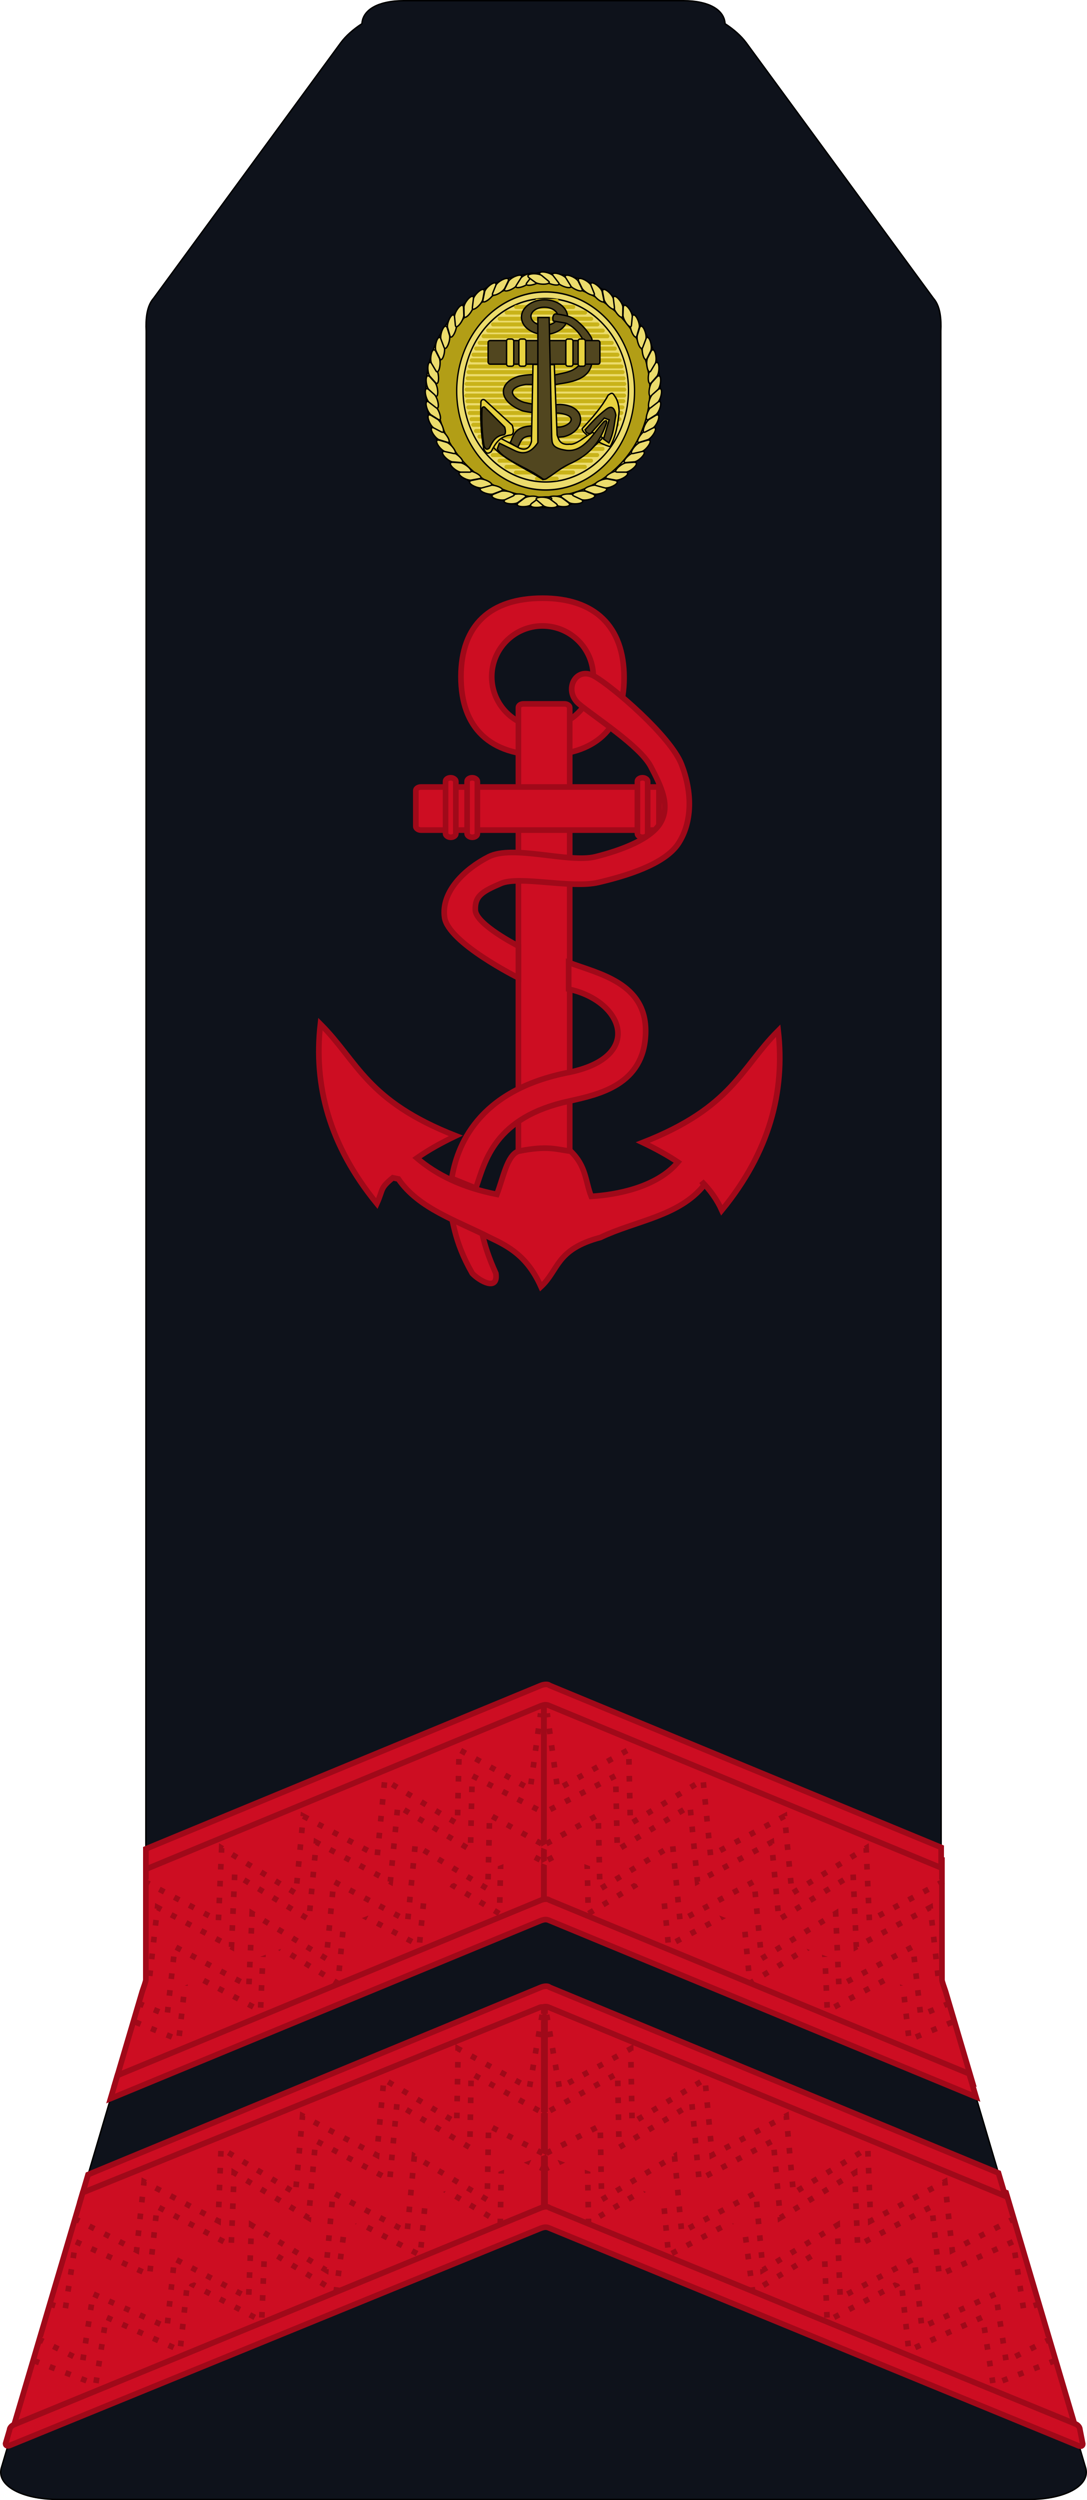<?xml version="1.0" encoding="UTF-8" standalone="no"?>
<!-- Created with Inkscape (http://www.inkscape.org/) -->
<svg
   xmlns:dc="http://purl.org/dc/elements/1.1/"
   xmlns:cc="http://creativecommons.org/ns#"
   xmlns:rdf="http://www.w3.org/1999/02/22-rdf-syntax-ns#"
   xmlns:svg="http://www.w3.org/2000/svg"
   xmlns="http://www.w3.org/2000/svg"
   xmlns:sodipodi="http://sodipodi.sourceforge.net/DTD/sodipodi-0.dtd"
   xmlns:inkscape="http://www.inkscape.org/namespaces/inkscape"
   width="772.122"
   height="1775.656"
   id="svg13814"
   sodipodi:version="0.32"
   inkscape:version="0.46"
   version="1.0"
   sodipodi:docname="French Navy-Rama_NG-M2.svg"
   inkscape:output_extension="org.inkscape.output.svg.inkscape">
  <defs
     id="defs13816">
    <inkscape:perspective
       sodipodi:type="inkscape:persp3d"
       inkscape:vp_x="0 : 526.18109 : 1"
       inkscape:vp_y="0 : 1000 : 0"
       inkscape:vp_z="744.09448 : 526.18109 : 1"
       inkscape:persp3d-origin="372.04724 : 350.78739 : 1"
       id="perspective13822" />
  </defs>
  <sodipodi:namedview
     id="base"
     pagecolor="#ffffff"
     bordercolor="#666666"
     borderopacity="1.0"
     gridtolerance="10000"
     guidetolerance="10"
     objecttolerance="10"
     inkscape:pageopacity="0.0"
     inkscape:pageshadow="2"
     inkscape:zoom="0.0875"
     inkscape:cx="1702.2177"
     inkscape:cy="918.71663"
     inkscape:document-units="px"
     inkscape:current-layer="layer1"
     showgrid="false"
     inkscape:window-width="640"
     inkscape:window-height="667"
     inkscape:window-x="617"
     inkscape:window-y="0" />
  <g
     inkscape:label="Layer 1"
     inkscape:groupmode="layer"
     id="layer1"
     transform="translate(-353.939,464.037)">
    <path
       sodipodi:nodetypes="ccccccccccccccccccccccc"
       id="path13090"
       d="M 640.641,-463.537 C 622.356,-463.537 611.527,-456.93 611.047,-447.225 C 604.835,-443.18 599.625,-438.584 596.016,-433.725 L 463.016,-252.194 C 457.986,-246.453 457.4,-237.254 457.766,-228.944 L 457.516,942.025 C 457.518,943.292 456.024,947.084 454.984,950.275 L 354.922,1288.588 C 351.23,1301.069 369.109,1311.119 395.016,1311.119 L 697.766,1311.119 L 782.234,1311.119 L 1084.984,1311.119 C 1110.891,1311.119 1128.77,1301.069 1125.078,1288.588 L 1025.016,950.275 C 1023.976,947.084 1022.482,943.292 1022.484,942.025 L 1022.234,-228.944 C 1022.6,-237.254 1022.014,-246.453 1016.984,-252.194 L 883.984,-433.725 C 880.375,-438.584 875.165,-443.18 868.953,-447.225 C 868.472,-456.929 857.644,-463.537 839.359,-463.537 L 815.078,-463.537 L 664.922,-463.537 L 640.641,-463.537 z"
       style="fill:#0e121b;fill-opacity:1;fill-rule:evenodd;stroke:#000000;stroke-width:1;stroke-linecap:round;stroke-linejoin:miter;marker:none;marker-start:none;marker-mid:none;marker-end:none;stroke-miterlimit:4;stroke-dasharray:none;stroke-dashoffset:0;stroke-opacity:1;visibility:visible;display:inline;overflow:visible;enable-background:accumulate" />
    <g
       transform="translate(274.111,-77.938)"
       id="g13092">
      <g
         id="g13094">
        <path
           transform="translate(26.871,-450.242)"
           d="M 521.988,341.379 A 83.219,83.219 0 1 1 355.55,341.379 A 83.219,83.219 0 1 1 521.988,341.379 z"
           sodipodi:ry="83.219284"
           sodipodi:rx="83.219284"
           sodipodi:cy="341.37943"
           sodipodi:cx="438.76917"
           id="path13096"
           style="fill:#ecdc6c;fill-opacity:1;fill-rule:evenodd;stroke:#000000;stroke-width:1;stroke-linecap:round;stroke-linejoin:miter;marker:none;marker-start:none;marker-mid:none;marker-end:none;stroke-miterlimit:4;stroke-dasharray:none;stroke-dashoffset:0;stroke-opacity:1;visibility:visible;display:inline;overflow:visible;enable-background:accumulate"
           sodipodi:type="arc" />
        <path
           sodipodi:type="arc"
           style="fill:#b29e16;fill-opacity:1;fill-rule:evenodd;stroke:#000000;stroke-width:1.095;stroke-linecap:round;stroke-linejoin:miter;marker:none;marker-start:none;marker-mid:none;marker-end:none;stroke-miterlimit:4;stroke-dasharray:none;stroke-dashoffset:0;stroke-opacity:1;visibility:visible;display:inline;overflow:visible;enable-background:accumulate"
           id="path13098"
           sodipodi:cx="438.76917"
           sodipodi:cy="341.37943"
           sodipodi:rx="83.219284"
           sodipodi:ry="83.219284"
           d="M 521.988,341.379 A 83.219,83.219 0 1 1 355.55,341.379 A 83.219,83.219 0 1 1 521.988,341.379 z"
           transform="matrix(0.913,0,0,0.913,64.906,-420.649)" />
        <path
           transform="matrix(0.759,0,0,0.845,134.373,-396.882)"
           d="M 521.988,341.379 A 83.219,83.219 0 1 1 355.55,341.379 A 83.219,83.219 0 1 1 521.988,341.379 z"
           sodipodi:ry="83.219284"
           sodipodi:rx="83.219284"
           sodipodi:cy="341.37943"
           sodipodi:cx="438.76917"
           id="path13100"
           style="fill:#ecdc6c;fill-opacity:1;fill-rule:evenodd;stroke:#000000;stroke-width:1.249;stroke-linecap:round;stroke-linejoin:miter;marker:none;marker-start:none;marker-mid:none;marker-end:none;stroke-miterlimit:4;stroke-dasharray:none;stroke-dashoffset:0;stroke-opacity:1;visibility:visible;display:inline;overflow:visible;enable-background:accumulate"
           sodipodi:type="arc" />
        <path
           sodipodi:type="arc"
           style="fill:#ecdc6c;fill-opacity:1;fill-rule:evenodd;stroke:#000000;stroke-width:1.345;stroke-linecap:round;stroke-linejoin:miter;marker:none;marker-start:none;marker-mid:none;marker-end:none;stroke-miterlimit:4;stroke-dasharray:none;stroke-dashoffset:0;stroke-opacity:1;visibility:visible;display:inline;overflow:visible;enable-background:accumulate"
           id="path13102"
           sodipodi:cx="438.76917"
           sodipodi:cy="341.37943"
           sodipodi:rx="83.219284"
           sodipodi:ry="83.219284"
           d="M 521.988,341.379 A 83.219,83.219 0 1 1 355.55,341.379 A 83.219,83.219 0 1 1 521.988,341.379 z"
           transform="matrix(0.706,0,0,0.783,157.724,-376.259)" />
        <path
           sodipodi:nodetypes="ccccc"
           id="path13104"
           d="M 542.676,-114.273 L 546.54,-118.525 C 550.068,-121.786 549.631,-112.459 547.313,-109.507 L 542.933,-105.256 C 540.143,-102.285 540.305,-110.858 542.676,-114.273 z"
           style="fill:#ecdc6c;fill-opacity:1;fill-rule:evenodd;stroke:#000000;stroke-width:1px;stroke-linecap:butt;stroke-linejoin:miter;stroke-opacity:1" />
        <path
           sodipodi:nodetypes="ccccc"
           id="path13106"
           d="M 541.596,-123.388 L 545.112,-127.932 C 548.369,-131.463 548.674,-122.131 546.598,-119.004 L 542.569,-114.419 C 540.022,-111.237 539.505,-119.795 541.596,-123.388 z"
           style="fill:#ecdc6c;fill-opacity:1;fill-rule:evenodd;stroke:#000000;stroke-width:1px;stroke-linecap:butt;stroke-linejoin:miter;stroke-opacity:1" />
        <path
           sodipodi:nodetypes="ccccc"
           id="path13108"
           d="M 539.658,-131.519 L 542.279,-136.632 C 544.833,-140.701 546.846,-131.583 545.379,-128.129 L 542.261,-122.882 C 540.342,-119.286 538.261,-127.604 539.658,-131.519 z"
           style="fill:#ecdc6c;fill-opacity:1;fill-rule:evenodd;stroke:#000000;stroke-width:1px;stroke-linecap:butt;stroke-linejoin:miter;stroke-opacity:1" />
        <path
           sodipodi:nodetypes="ccccc"
           id="path13110"
           d="M 536.237,-140.036 L 538.444,-145.341 C 540.667,-149.599 543.397,-140.67 542.209,-137.11 L 539.517,-131.632 C 537.889,-127.895 535.156,-136.022 536.237,-140.036 z"
           style="fill:#ecdc6c;fill-opacity:1;fill-rule:evenodd;stroke:#000000;stroke-width:1px;stroke-linecap:butt;stroke-linejoin:miter;stroke-opacity:1" />
        <path
           sodipodi:nodetypes="ccccc"
           id="path13112"
           d="M 532.432,-147.709 L 534.115,-153.202 C 535.915,-157.656 539.497,-149.033 538.659,-145.374 L 536.509,-139.662 C 535.251,-135.785 531.744,-143.609 532.432,-147.709 z"
           style="fill:#ecdc6c;fill-opacity:1;fill-rule:evenodd;stroke:#000000;stroke-width:1px;stroke-linecap:butt;stroke-linejoin:miter;stroke-opacity:1" />
        <path
           sodipodi:nodetypes="ccccc"
           id="path13114"
           d="M 527.57,-155.493 L 528.812,-161.103 C 530.253,-165.685 534.507,-157.374 533.962,-153.66 L 532.273,-147.795 C 531.326,-143.831 527.209,-151.352 527.57,-155.493 z"
           style="fill:#ecdc6c;fill-opacity:1;fill-rule:evenodd;stroke:#000000;stroke-width:1px;stroke-linecap:butt;stroke-linejoin:miter;stroke-opacity:1" />
        <path
           sodipodi:nodetypes="ccccc"
           id="path13116"
           d="M 522.349,-162.022 L 522.54,-167.764 C 523.116,-172.534 528.824,-165.144 528.97,-161.394 L 528.386,-155.318 C 528.183,-151.248 522.755,-157.885 522.349,-162.022 z"
           style="fill:#ecdc6c;fill-opacity:1;fill-rule:evenodd;stroke:#000000;stroke-width:1px;stroke-linecap:butt;stroke-linejoin:miter;stroke-opacity:1" />
        <path
           sodipodi:nodetypes="ccccc"
           id="path13118"
           d="M 515.624,-168.268 L 515.359,-174.007 C 515.554,-178.807 521.83,-171.894 522.273,-168.167 L 522.173,-162.064 C 522.294,-157.99 516.357,-164.176 515.624,-168.268 z"
           style="fill:#ecdc6c;fill-opacity:1;fill-rule:evenodd;stroke:#000000;stroke-width:1px;stroke-linecap:butt;stroke-linejoin:miter;stroke-opacity:1" />
        <path
           sodipodi:nodetypes="ccccc"
           id="path13120"
           d="M 508.921,-173.144 L 507.868,-178.792 C 507.401,-183.573 514.569,-177.589 515.521,-173.959 L 516.261,-167.9 C 516.942,-163.881 510.21,-169.191 508.921,-173.144 z"
           style="fill:#ecdc6c;fill-opacity:1;fill-rule:evenodd;stroke:#000000;stroke-width:1px;stroke-linecap:butt;stroke-linejoin:miter;stroke-opacity:1" />
        <path
           sodipodi:nodetypes="ccccc"
           id="path13122"
           d="M 501.006,-177.791 L 499.509,-183.338 C 498.664,-188.067 506.284,-182.671 507.521,-179.127 L 508.74,-173.146 C 509.737,-169.194 502.605,-173.954 501.006,-177.791 z"
           style="fill:#ecdc6c;fill-opacity:1;fill-rule:evenodd;stroke:#000000;stroke-width:1px;stroke-linecap:butt;stroke-linejoin:miter;stroke-opacity:1" />
        <path
           sodipodi:nodetypes="ccccc"
           id="path13124"
           d="M 493.356,-181.16 L 490.866,-186.338 C 489.167,-190.831 497.648,-186.926 499.514,-183.67 L 501.811,-178.014 C 503.517,-174.313 495.631,-177.681 493.356,-181.16 z"
           style="fill:#ecdc6c;fill-opacity:1;fill-rule:evenodd;stroke:#000000;stroke-width:1px;stroke-linecap:butt;stroke-linejoin:miter;stroke-opacity:1" />
        <path
           sodipodi:nodetypes="ccccc"
           id="path13126"
           d="M 484.502,-183.58 L 481.609,-188.544 C 479.559,-192.889 488.324,-189.669 490.442,-186.571 L 493.18,-181.116 C 495.174,-177.561 487.047,-180.293 484.502,-183.58 z"
           style="fill:#ecdc6c;fill-opacity:1;fill-rule:evenodd;stroke:#000000;stroke-width:1px;stroke-linecap:butt;stroke-linejoin:miter;stroke-opacity:1" />
        <path
           sodipodi:nodetypes="ccccc"
           id="path13128"
           d="M 476.09,-185.184 L 472.73,-189.845 C 470.269,-193.971 479.304,-191.614 481.712,-188.736 L 484.965,-183.571 C 487.294,-180.226 478.94,-182.159 476.09,-185.184 z"
           style="fill:#ecdc6c;fill-opacity:1;fill-rule:evenodd;stroke:#000000;stroke-width:1px;stroke-linecap:butt;stroke-linejoin:miter;stroke-opacity:1" />
        <path
           sodipodi:nodetypes="ccccc"
           id="path13130"
           d="M 479.013,-32.518 L 483.621,-29.088 C 487.212,-25.896 477.887,-25.419 474.723,-27.437 L 470.064,-31.38 C 466.834,-33.867 475.382,-34.543 479.013,-32.518 z"
           style="fill:#ecdc6c;fill-opacity:1;fill-rule:evenodd;stroke:#000000;stroke-width:1px;stroke-linecap:butt;stroke-linejoin:miter;stroke-opacity:1" />
        <path
           sodipodi:nodetypes="ccccc"
           id="path13132"
           d="M 487.978,-34.484 L 492.844,-31.43 C 496.677,-28.533 487.419,-27.318 484.105,-29.078 L 479.147,-32.639 C 475.731,-34.862 484.198,-36.214 487.978,-34.484 z"
           style="fill:#ecdc6c;fill-opacity:1;fill-rule:evenodd;stroke:#000000;stroke-width:1px;stroke-linecap:butt;stroke-linejoin:miter;stroke-opacity:1" />
        <path
           sodipodi:nodetypes="ccccc"
           id="path13134"
           d="M 495.881,-37.208 L 501.225,-35.1 C 505.524,-32.956 496.647,-30.061 493.066,-31.183 L 487.539,-33.774 C 483.773,-35.331 491.847,-38.215 495.881,-37.208 z"
           style="fill:#ecdc6c;fill-opacity:1;fill-rule:evenodd;stroke:#000000;stroke-width:1px;stroke-linecap:butt;stroke-linejoin:miter;stroke-opacity:1" />
        <path
           sodipodi:nodetypes="ccccc"
           id="path13136"
           d="M 504.022,-41.446 L 509.517,-39.768 C 513.973,-37.972 505.353,-34.382 501.694,-35.217 L 495.979,-37.36 C 492.101,-38.614 499.922,-42.13 504.022,-41.446 z"
           style="fill:#ecdc6c;fill-opacity:1;fill-rule:evenodd;stroke:#000000;stroke-width:1px;stroke-linecap:butt;stroke-linejoin:miter;stroke-opacity:1" />
        <path
           sodipodi:nodetypes="ccccc"
           id="path13138"
           d="M 511.285,-45.984 L 516.917,-44.846 C 521.526,-43.489 513.294,-39.082 509.571,-39.558 L 503.676,-41.139 C 499.694,-42.011 507.138,-46.267 511.285,-45.984 z"
           style="fill:#ecdc6c;fill-opacity:1;fill-rule:evenodd;stroke:#000000;stroke-width:1px;stroke-linecap:butt;stroke-linejoin:miter;stroke-opacity:1" />
        <path
           sodipodi:nodetypes="ccccc"
           id="path13140"
           d="M 518.557,-51.584 L 524.261,-50.896 C 528.963,-49.91 521.107,-44.863 517.358,-45.043 L 511.356,-46.15 C 507.318,-46.705 514.4,-51.538 518.557,-51.584 z"
           style="fill:#ecdc6c;fill-opacity:1;fill-rule:evenodd;stroke:#000000;stroke-width:1px;stroke-linecap:butt;stroke-linejoin:miter;stroke-opacity:1" />
        <path
           sodipodi:nodetypes="ccccc"
           id="path13142"
           d="M 524.544,-57.418 L 530.277,-57.789 C 535.08,-57.683 528.285,-51.28 524.567,-50.767 L 518.463,-50.754 C 514.392,-50.558 520.466,-56.609 524.544,-57.418 z"
           style="fill:#ecdc6c;fill-opacity:1;fill-rule:evenodd;stroke:#000000;stroke-width:1px;stroke-linecap:butt;stroke-linejoin:miter;stroke-opacity:1" />
        <path
           sodipodi:nodetypes="ccccc"
           id="path13144"
           d="M 530.102,-64.722 L 535.788,-65.547 C 540.584,-65.822 534.318,-58.9 530.652,-58.094 L 524.569,-57.597 C 520.526,-57.078 526.101,-63.592 530.102,-64.722 z"
           style="fill:#ecdc6c;fill-opacity:1;fill-rule:evenodd;stroke:#000000;stroke-width:1px;stroke-linecap:butt;stroke-linejoin:miter;stroke-opacity:1" />
        <path
           sodipodi:nodetypes="ccccc"
           id="path13146"
           d="M 534.299,-71.87 L 539.817,-73.469 C 544.53,-74.402 539.276,-66.683 535.756,-65.381 L 529.799,-64.051 C 525.866,-62.981 530.492,-70.2 534.299,-71.87 z"
           style="fill:#ecdc6c;fill-opacity:1;fill-rule:evenodd;stroke:#000000;stroke-width:1px;stroke-linecap:butt;stroke-linejoin:miter;stroke-opacity:1" />
        <path
           sodipodi:nodetypes="ccccc"
           id="path13148"
           d="M 538.15,-80.201 L 543.524,-82.233 C 548.148,-83.537 543.522,-75.426 540.117,-73.848 L 534.284,-72.05 C 530.448,-70.671 534.487,-78.235 538.15,-80.201 z"
           style="fill:#ecdc6c;fill-opacity:1;fill-rule:evenodd;stroke:#000000;stroke-width:1px;stroke-linecap:butt;stroke-linejoin:miter;stroke-opacity:1" />
        <path
           sodipodi:nodetypes="ccccc"
           id="path13150"
           d="M 540.754,-88.144 L 545.664,-91.129 C 549.969,-93.259 546.912,-84.437 543.854,-82.261 L 538.451,-79.422 C 534.934,-77.362 537.515,-85.539 540.754,-88.144 z"
           style="fill:#ecdc6c;fill-opacity:1;fill-rule:evenodd;stroke:#000000;stroke-width:1px;stroke-linecap:butt;stroke-linejoin:miter;stroke-opacity:1" />
        <path
           sodipodi:nodetypes="ccccc"
           id="path13152"
           d="M 542.297,-97.192 L 546.954,-100.556 C 551.078,-103.022 548.73,-93.984 545.854,-91.573 L 540.693,-88.314 C 537.35,-85.982 539.275,-94.338 542.297,-97.192 z"
           style="fill:#ecdc6c;fill-opacity:1;fill-rule:evenodd;stroke:#000000;stroke-width:1px;stroke-linecap:butt;stroke-linejoin:miter;stroke-opacity:1" />
        <path
           sodipodi:nodetypes="ccccc"
           id="path13154"
           d="M 543.071,-105.721 L 547.38,-109.521 C 551.245,-112.373 549.784,-103.151 547.155,-100.473 L 542.333,-96.73 C 539.232,-94.085 540.339,-102.588 543.071,-105.721 z"
           style="fill:#ecdc6c;fill-opacity:1;fill-rule:evenodd;stroke:#000000;stroke-width:1px;stroke-linecap:butt;stroke-linejoin:miter;stroke-opacity:1" />
        <path
           style="fill:#ecdc6c;fill-opacity:1;fill-rule:evenodd;stroke:#000000;stroke-width:1px;stroke-linecap:butt;stroke-linejoin:miter;stroke-opacity:1"
           d="M 388.968,-114.273 L 385.103,-118.525 C 381.576,-121.786 382.013,-112.459 384.33,-109.507 L 388.71,-105.256 C 391.501,-102.285 391.338,-110.858 388.968,-114.273 z"
           id="path13156"
           sodipodi:nodetypes="ccccc" />
        <path
           style="fill:#ecdc6c;fill-opacity:1;fill-rule:evenodd;stroke:#000000;stroke-width:1px;stroke-linecap:butt;stroke-linejoin:miter;stroke-opacity:1"
           d="M 390.047,-123.388 L 386.532,-127.932 C 383.274,-131.463 382.97,-122.131 385.046,-119.004 L 389.075,-114.419 C 391.621,-111.237 392.139,-119.795 390.047,-123.388 z"
           id="path13158"
           sodipodi:nodetypes="ccccc" />
        <path
           style="fill:#ecdc6c;fill-opacity:1;fill-rule:evenodd;stroke:#000000;stroke-width:1px;stroke-linecap:butt;stroke-linejoin:miter;stroke-opacity:1"
           d="M 391.986,-131.519 L 389.365,-136.632 C 386.811,-140.701 384.798,-131.583 386.265,-128.129 L 389.383,-122.882 C 391.302,-119.286 393.382,-127.604 391.986,-131.519 z"
           id="path13160"
           sodipodi:nodetypes="ccccc" />
        <path
           style="fill:#ecdc6c;fill-opacity:1;fill-rule:evenodd;stroke:#000000;stroke-width:1px;stroke-linecap:butt;stroke-linejoin:miter;stroke-opacity:1"
           d="M 395.407,-140.036 L 393.2,-145.341 C 390.977,-149.599 388.247,-140.67 389.435,-137.11 L 392.127,-131.632 C 393.755,-127.895 396.488,-136.022 395.407,-140.036 z"
           id="path13162"
           sodipodi:nodetypes="ccccc" />
        <path
           style="fill:#ecdc6c;fill-opacity:1;fill-rule:evenodd;stroke:#000000;stroke-width:1px;stroke-linecap:butt;stroke-linejoin:miter;stroke-opacity:1"
           d="M 399.212,-147.709 L 397.529,-153.202 C 395.728,-157.656 392.147,-149.033 392.985,-145.374 L 395.134,-139.662 C 396.393,-135.785 399.9,-143.609 399.212,-147.709 z"
           id="path13164"
           sodipodi:nodetypes="ccccc" />
        <path
           style="fill:#ecdc6c;fill-opacity:1;fill-rule:evenodd;stroke:#000000;stroke-width:1px;stroke-linecap:butt;stroke-linejoin:miter;stroke-opacity:1"
           d="M 404.074,-155.493 L 402.832,-161.103 C 401.39,-165.685 397.136,-157.374 397.681,-153.66 L 399.371,-147.795 C 400.318,-143.831 404.435,-151.352 404.074,-155.493 z"
           id="path13166"
           sodipodi:nodetypes="ccccc" />
        <path
           style="fill:#ecdc6c;fill-opacity:1;fill-rule:evenodd;stroke:#000000;stroke-width:1px;stroke-linecap:butt;stroke-linejoin:miter;stroke-opacity:1"
           d="M 409.294,-162.022 L 409.103,-167.764 C 408.528,-172.534 402.82,-165.144 402.674,-161.394 L 403.258,-155.318 C 403.46,-151.248 408.888,-157.885 409.294,-162.022 z"
           id="path13168"
           sodipodi:nodetypes="ccccc" />
        <path
           style="fill:#ecdc6c;fill-opacity:1;fill-rule:evenodd;stroke:#000000;stroke-width:1px;stroke-linecap:butt;stroke-linejoin:miter;stroke-opacity:1"
           d="M 416.02,-168.268 L 416.285,-174.007 C 416.09,-178.807 409.814,-171.894 409.37,-168.167 L 409.471,-162.064 C 409.349,-157.99 415.287,-164.176 416.02,-168.268 z"
           id="path13170"
           sodipodi:nodetypes="ccccc" />
        <path
           style="fill:#ecdc6c;fill-opacity:1;fill-rule:evenodd;stroke:#000000;stroke-width:1px;stroke-linecap:butt;stroke-linejoin:miter;stroke-opacity:1"
           d="M 422.723,-173.144 L 423.775,-178.792 C 424.242,-183.573 417.075,-177.589 416.123,-173.959 L 415.382,-167.9 C 414.702,-163.881 421.434,-169.191 422.723,-173.144 z"
           id="path13172"
           sodipodi:nodetypes="ccccc" />
        <path
           style="fill:#ecdc6c;fill-opacity:1;fill-rule:evenodd;stroke:#000000;stroke-width:1px;stroke-linecap:butt;stroke-linejoin:miter;stroke-opacity:1"
           d="M 430.638,-177.791 L 432.135,-183.338 C 432.98,-188.067 425.36,-182.671 424.123,-179.127 L 422.904,-173.146 C 421.907,-169.194 429.039,-173.954 430.638,-177.791 z"
           id="path13174"
           sodipodi:nodetypes="ccccc" />
        <path
           style="fill:#ecdc6c;fill-opacity:1;fill-rule:evenodd;stroke:#000000;stroke-width:1px;stroke-linecap:butt;stroke-linejoin:miter;stroke-opacity:1"
           d="M 438.288,-181.16 L 440.778,-186.338 C 442.477,-190.831 433.996,-186.926 432.13,-183.67 L 429.833,-178.014 C 428.127,-174.313 436.012,-177.681 438.288,-181.16 z"
           id="path13176"
           sodipodi:nodetypes="ccccc" />
        <path
           style="fill:#ecdc6c;fill-opacity:1;fill-rule:evenodd;stroke:#000000;stroke-width:1px;stroke-linecap:butt;stroke-linejoin:miter;stroke-opacity:1"
           d="M 447.142,-183.58 L 450.034,-188.544 C 452.084,-192.889 443.32,-189.669 441.201,-186.571 L 438.464,-181.116 C 436.469,-177.561 444.597,-180.293 447.142,-183.58 z"
           id="path13178"
           sodipodi:nodetypes="ccccc" />
        <path
           style="fill:#ecdc6c;fill-opacity:1;fill-rule:evenodd;stroke:#000000;stroke-width:1px;stroke-linecap:butt;stroke-linejoin:miter;stroke-opacity:1"
           d="M 455.554,-185.184 L 458.914,-189.845 C 461.375,-193.971 452.34,-191.614 449.931,-188.736 L 446.678,-183.571 C 444.35,-180.226 452.703,-182.159 455.554,-185.184 z"
           id="path13180"
           sodipodi:nodetypes="ccccc" />
        <path
           style="fill:#ecdc6c;fill-opacity:1;fill-rule:evenodd;stroke:#000000;stroke-width:1px;stroke-linecap:butt;stroke-linejoin:miter;stroke-opacity:1"
           d="M 452.631,-32.518 L 448.022,-29.088 C 444.432,-25.896 453.757,-25.419 456.921,-27.437 L 461.58,-31.38 C 464.81,-33.867 456.262,-34.543 452.631,-32.518 z"
           id="path13182"
           sodipodi:nodetypes="ccccc" />
        <path
           style="fill:#ecdc6c;fill-opacity:1;fill-rule:evenodd;stroke:#000000;stroke-width:1px;stroke-linecap:butt;stroke-linejoin:miter;stroke-opacity:1"
           d="M 443.666,-34.484 L 438.8,-31.43 C 434.967,-28.533 444.225,-27.318 447.539,-29.078 L 452.497,-32.639 C 455.913,-34.862 447.446,-36.214 443.666,-34.484 z"
           id="path13184"
           sodipodi:nodetypes="ccccc" />
        <path
           style="fill:#ecdc6c;fill-opacity:1;fill-rule:evenodd;stroke:#000000;stroke-width:1px;stroke-linecap:butt;stroke-linejoin:miter;stroke-opacity:1"
           d="M 435.763,-37.208 L 430.419,-35.1 C 426.12,-32.956 434.996,-30.061 438.578,-31.183 L 444.105,-33.774 C 447.871,-35.331 439.796,-38.215 435.763,-37.208 z"
           id="path13186"
           sodipodi:nodetypes="ccccc" />
        <path
           style="fill:#ecdc6c;fill-opacity:1;fill-rule:evenodd;stroke:#000000;stroke-width:1px;stroke-linecap:butt;stroke-linejoin:miter;stroke-opacity:1"
           d="M 427.622,-41.446 L 422.127,-39.768 C 417.671,-37.972 426.29,-34.382 429.95,-35.217 L 435.665,-37.36 C 439.543,-38.614 431.722,-42.13 427.622,-41.446 z"
           id="path13188"
           sodipodi:nodetypes="ccccc" />
        <path
           style="fill:#ecdc6c;fill-opacity:1;fill-rule:evenodd;stroke:#000000;stroke-width:1px;stroke-linecap:butt;stroke-linejoin:miter;stroke-opacity:1"
           d="M 420.358,-45.984 L 414.727,-44.846 C 410.118,-43.489 418.35,-39.082 422.072,-39.558 L 427.968,-41.139 C 431.949,-42.011 424.506,-46.267 420.358,-45.984 z"
           id="path13190"
           sodipodi:nodetypes="ccccc" />
        <path
           style="fill:#ecdc6c;fill-opacity:1;fill-rule:evenodd;stroke:#000000;stroke-width:1px;stroke-linecap:butt;stroke-linejoin:miter;stroke-opacity:1"
           d="M 413.087,-51.584 L 407.383,-50.896 C 402.681,-49.91 410.537,-44.863 414.285,-45.043 L 420.288,-46.15 C 424.326,-46.705 417.243,-51.538 413.087,-51.584 z"
           id="path13192"
           sodipodi:nodetypes="ccccc" />
        <path
           style="fill:#ecdc6c;fill-opacity:1;fill-rule:evenodd;stroke:#000000;stroke-width:1px;stroke-linecap:butt;stroke-linejoin:miter;stroke-opacity:1"
           d="M 407.1,-57.418 L 401.366,-57.789 C 396.564,-57.683 403.359,-51.28 407.077,-50.767 L 413.181,-50.754 C 417.252,-50.558 411.177,-56.609 407.1,-57.418 z"
           id="path13194"
           sodipodi:nodetypes="ccccc" />
        <path
           style="fill:#ecdc6c;fill-opacity:1;fill-rule:evenodd;stroke:#000000;stroke-width:1px;stroke-linecap:butt;stroke-linejoin:miter;stroke-opacity:1"
           d="M 401.542,-64.722 L 395.856,-65.547 C 391.06,-65.822 397.326,-58.9 400.992,-58.094 L 407.075,-57.597 C 411.118,-57.078 405.543,-63.592 401.542,-64.722 z"
           id="path13196"
           sodipodi:nodetypes="ccccc" />
        <path
           style="fill:#ecdc6c;fill-opacity:1;fill-rule:evenodd;stroke:#000000;stroke-width:1px;stroke-linecap:butt;stroke-linejoin:miter;stroke-opacity:1"
           d="M 397.345,-71.87 L 391.827,-73.469 C 387.114,-74.402 392.368,-66.683 395.888,-65.381 L 401.845,-64.051 C 405.778,-62.981 401.152,-70.2 397.345,-71.87 z"
           id="path13198"
           sodipodi:nodetypes="ccccc" />
        <path
           style="fill:#ecdc6c;fill-opacity:1;fill-rule:evenodd;stroke:#000000;stroke-width:1px;stroke-linecap:butt;stroke-linejoin:miter;stroke-opacity:1"
           d="M 393.494,-80.201 L 388.12,-82.233 C 383.496,-83.537 388.121,-75.426 391.527,-73.848 L 397.36,-72.05 C 401.195,-70.671 397.157,-78.235 393.494,-80.201 z"
           id="path13200"
           sodipodi:nodetypes="ccccc" />
        <path
           style="fill:#ecdc6c;fill-opacity:1;fill-rule:evenodd;stroke:#000000;stroke-width:1px;stroke-linecap:butt;stroke-linejoin:miter;stroke-opacity:1"
           d="M 390.89,-88.144 L 385.98,-91.129 C 381.674,-93.259 384.731,-84.437 387.79,-82.261 L 393.193,-79.422 C 396.71,-77.362 394.129,-85.539 390.89,-88.144 z"
           id="path13202"
           sodipodi:nodetypes="ccccc" />
        <path
           style="fill:#ecdc6c;fill-opacity:1;fill-rule:evenodd;stroke:#000000;stroke-width:1px;stroke-linecap:butt;stroke-linejoin:miter;stroke-opacity:1"
           d="M 389.347,-97.192 L 384.689,-100.556 C 380.566,-103.022 382.914,-93.984 385.79,-91.573 L 390.951,-88.314 C 394.294,-85.982 392.369,-94.338 389.347,-97.192 z"
           id="path13204"
           sodipodi:nodetypes="ccccc" />
        <path
           style="fill:#ecdc6c;fill-opacity:1;fill-rule:evenodd;stroke:#000000;stroke-width:1px;stroke-linecap:butt;stroke-linejoin:miter;stroke-opacity:1"
           d="M 388.573,-105.721 L 384.264,-109.521 C 380.398,-112.373 381.86,-103.151 384.489,-100.473 L 389.311,-96.73 C 392.412,-94.085 391.305,-102.588 388.573,-105.721 z"
           id="path13206"
           sodipodi:nodetypes="ccccc" />
        <path
           style="fill:#ecdc6c;fill-opacity:1;fill-rule:evenodd;stroke:#000000;stroke-width:1px;stroke-linecap:butt;stroke-linejoin:miter;stroke-opacity:1"
           d="M 462.072,-31.988 L 457.464,-28.557 C 453.873,-25.366 463.198,-24.888 466.362,-26.906 L 471.022,-30.849 C 474.251,-33.336 465.703,-34.013 462.072,-31.988 z"
           id="path13208"
           sodipodi:nodetypes="ccccc" />
        <path
           sodipodi:nodetypes="ccccc"
           id="path13210"
           d="M 470.326,-31.806 L 474.935,-28.375 C 478.525,-25.184 469.2,-24.706 466.036,-26.724 L 461.377,-30.667 C 458.147,-33.154 466.695,-33.83 470.326,-31.806 z"
           style="fill:#ecdc6c;fill-opacity:1;fill-rule:evenodd;stroke:#000000;stroke-width:1px;stroke-linecap:butt;stroke-linejoin:miter;stroke-opacity:1" />
        <path
           style="fill:#ecdc6c;fill-opacity:1;fill-rule:evenodd;stroke:#000000;stroke-width:1px;stroke-linecap:butt;stroke-linejoin:miter;stroke-opacity:1"
           d="M 463.122,-186.108 L 466.91,-190.428 C 469.752,-194.301 460.534,-192.814 457.863,-190.178 L 454.133,-185.346 C 451.497,-182.238 459.996,-183.368 463.122,-186.108 z"
           id="path13212"
           sodipodi:nodetypes="ccccc" />
        <path
           sodipodi:nodetypes="ccccc"
           id="path13214"
           d="M 467.454,-186.29 L 463.667,-190.61 C 460.824,-194.483 470.042,-192.996 472.714,-190.36 L 476.443,-185.528 C 479.08,-182.42 470.58,-183.55 467.454,-186.29 z"
           style="fill:#ecdc6c;fill-opacity:1;fill-rule:evenodd;stroke:#000000;stroke-width:1px;stroke-linecap:butt;stroke-linejoin:miter;stroke-opacity:1" />
        <path
           sodipodi:nodetypes="ccccc"
           id="path13216"
           d="M 460.296,-185.397 L 455.656,-188.787 C 452.037,-191.946 461.358,-192.507 464.54,-190.517 L 469.234,-186.616 C 472.485,-184.158 463.944,-183.405 460.296,-185.397 z"
           style="fill:#ecdc6c;fill-opacity:1;fill-rule:evenodd;stroke:#000000;stroke-width:1px;stroke-linecap:butt;stroke-linejoin:miter;stroke-opacity:1" />
        <g
           style="fill:#c9b319;fill-opacity:1;stroke:none"
           transform="translate(-1454.389,-253.107)"
           id="g13218">
          <rect
             style="fill:#c9b319;fill-opacity:1;fill-rule:evenodd;stroke:none;stroke-width:1;stroke-linecap:round;stroke-linejoin:miter;marker:none;marker-start:none;marker-mid:none;marker-end:none;stroke-miterlimit:4;stroke-dasharray:none;stroke-dashoffset:0;stroke-opacity:1;visibility:visible;display:inline;overflow:visible;enable-background:accumulate"
             id="rect13220"
             width="114.91"
             height="2.834"
             x="1864.217"
             y="138.266"
             ry="1.417"
             rx="1.417" />
          <rect
             rx="1.417"
             ry="1.417"
             y="134.258"
             x="1864.99"
             height="2.834"
             width="113.621"
             id="rect13222"
             style="fill:#c9b319;fill-opacity:1;fill-rule:evenodd;stroke:none;stroke-width:1;stroke-linecap:round;stroke-linejoin:miter;marker:none;marker-start:none;marker-mid:none;marker-end:none;stroke-miterlimit:4;stroke-dasharray:none;stroke-dashoffset:0;stroke-opacity:1;visibility:visible;display:inline;overflow:visible;enable-background:accumulate" />
          <rect
             rx="1.417"
             ry="1.417"
             y="129.886"
             x="1865.581"
             height="2.834"
             width="112.333"
             id="rect13224"
             style="fill:#c9b319;fill-opacity:1;fill-rule:evenodd;stroke:none;stroke-width:1;stroke-linecap:round;stroke-linejoin:miter;marker:none;marker-start:none;marker-mid:none;marker-end:none;stroke-miterlimit:4;stroke-dasharray:none;stroke-dashoffset:0;stroke-opacity:1;visibility:visible;display:inline;overflow:visible;enable-background:accumulate" />
          <rect
             style="fill:#c9b319;fill-opacity:1;fill-rule:evenodd;stroke:none;stroke-width:1;stroke-linecap:round;stroke-linejoin:miter;marker:none;marker-start:none;marker-mid:none;marker-end:none;stroke-miterlimit:4;stroke-dasharray:none;stroke-dashoffset:0;stroke-opacity:1;visibility:visible;display:inline;overflow:visible;enable-background:accumulate"
             id="rect13226"
             width="110.53"
             height="2.834"
             x="1866.611"
             y="125.878"
             ry="1.417"
             rx="1.417" />
          <rect
             rx="1.417"
             ry="1.417"
             y="121.505"
             x="1867.824"
             height="2.834"
             width="107.953"
             id="rect13228"
             style="fill:#c9b319;fill-opacity:1;fill-rule:evenodd;stroke:none;stroke-width:1;stroke-linecap:round;stroke-linejoin:miter;marker:none;marker-start:none;marker-mid:none;marker-end:none;stroke-miterlimit:4;stroke-dasharray:none;stroke-dashoffset:0;stroke-opacity:1;visibility:visible;display:inline;overflow:visible;enable-background:accumulate" />
          <rect
             style="fill:#c9b319;fill-opacity:1;fill-rule:evenodd;stroke:none;stroke-width:1;stroke-linecap:round;stroke-linejoin:miter;marker:none;marker-start:none;marker-mid:none;marker-end:none;stroke-miterlimit:4;stroke-dasharray:none;stroke-dashoffset:0;stroke-opacity:1;visibility:visible;display:inline;overflow:visible;enable-background:accumulate"
             id="rect13230"
             width="105.119"
             height="2.834"
             x="1869.112"
             y="117.497"
             ry="1.417"
             rx="1.417" />
          <rect
             style="fill:#c9b319;fill-opacity:1;fill-rule:evenodd;stroke:none;stroke-width:1;stroke-linecap:round;stroke-linejoin:miter;marker:none;marker-start:none;marker-mid:none;marker-end:none;stroke-miterlimit:4;stroke-dasharray:none;stroke-dashoffset:0;stroke-opacity:1;visibility:visible;display:inline;overflow:visible;enable-background:accumulate"
             id="rect13232"
             width="101.428"
             height="2.834"
             x="1870.958"
             y="113.125"
             ry="1.417"
             rx="1.417" />
          <rect
             rx="1.417"
             ry="1.417"
             y="109.117"
             x="1873.508"
             height="2.834"
             width="96.691"
             id="rect13234"
             style="fill:#c9b319;fill-opacity:1;fill-rule:evenodd;stroke:none;stroke-width:1;stroke-linecap:round;stroke-linejoin:miter;marker:none;marker-start:none;marker-mid:none;marker-end:none;stroke-miterlimit:4;stroke-dasharray:none;stroke-dashoffset:0;stroke-opacity:1;visibility:visible;display:inline;overflow:visible;enable-background:accumulate" />
          <rect
             rx="1.417"
             ry="1.417"
             y="104.38"
             x="1876.241"
             height="2.834"
             width="90.862"
             id="rect13236"
             style="fill:#c9b319;fill-opacity:1;fill-rule:evenodd;stroke:none;stroke-width:1;stroke-linecap:round;stroke-linejoin:miter;marker:none;marker-start:none;marker-mid:none;marker-end:none;stroke-miterlimit:4;stroke-dasharray:none;stroke-dashoffset:0;stroke-opacity:1;visibility:visible;display:inline;overflow:visible;enable-background:accumulate" />
          <rect
             style="fill:#c9b319;fill-opacity:1;fill-rule:evenodd;stroke:none;stroke-width:1;stroke-linecap:round;stroke-linejoin:miter;marker:none;marker-start:none;marker-mid:none;marker-end:none;stroke-miterlimit:4;stroke-dasharray:none;stroke-dashoffset:0;stroke-opacity:1;visibility:visible;display:inline;overflow:visible;enable-background:accumulate"
             id="rect13238"
             width="84.303"
             height="2.834"
             x="1879.52"
             y="100.372"
             ry="1.417"
             rx="1.417" />
          <rect
             style="fill:#c9b319;fill-opacity:1;fill-rule:evenodd;stroke:none;stroke-width:1;stroke-linecap:round;stroke-linejoin:miter;marker:none;marker-start:none;marker-mid:none;marker-end:none;stroke-miterlimit:4;stroke-dasharray:none;stroke-dashoffset:0;stroke-opacity:1;visibility:visible;display:inline;overflow:visible;enable-background:accumulate"
             id="rect13240"
             width="77.016"
             height="2.834"
             x="1882.982"
             y="96"
             ry="1.417"
             rx="1.417" />
          <rect
             rx="1.417"
             ry="1.417"
             y="91.992"
             x="1887.718"
             height="2.834"
             width="67.907"
             id="rect13242"
             style="fill:#c9b319;fill-opacity:1;fill-rule:evenodd;stroke:none;stroke-width:1;stroke-linecap:round;stroke-linejoin:miter;marker:none;marker-start:none;marker-mid:none;marker-end:none;stroke-miterlimit:4;stroke-dasharray:none;stroke-dashoffset:0;stroke-opacity:1;visibility:visible;display:inline;overflow:visible;enable-background:accumulate" />
          <rect
             style="fill:#c9b319;fill-opacity:1;fill-rule:evenodd;stroke:none;stroke-width:1;stroke-linecap:round;stroke-linejoin:miter;marker:none;marker-start:none;marker-mid:none;marker-end:none;stroke-miterlimit:4;stroke-dasharray:none;stroke-dashoffset:0;stroke-opacity:1;visibility:visible;display:inline;overflow:visible;enable-background:accumulate"
             id="rect13244"
             width="58.615"
             height="2.834"
             x="1892.638"
             y="87.619"
             ry="1.417"
             rx="1.417" />
          <rect
             rx="1.417"
             ry="1.417"
             y="83.611"
             x="1899.378"
             height="2.834"
             width="43.494"
             id="rect13246"
             style="fill:#c9b319;fill-opacity:1;fill-rule:evenodd;stroke:none;stroke-width:1;stroke-linecap:round;stroke-linejoin:miter;marker:none;marker-start:none;marker-mid:none;marker-end:none;stroke-miterlimit:4;stroke-dasharray:none;stroke-dashoffset:0;stroke-opacity:1;visibility:visible;display:inline;overflow:visible;enable-background:accumulate" />
          <rect
             rx="1.417"
             ry="1.417"
             y="79.239"
             x="1914.317"
             height="2.834"
             width="16.895"
             id="rect13248"
             style="fill:#c9b319;fill-opacity:1;fill-rule:evenodd;stroke:none;stroke-width:1;stroke-linecap:round;stroke-linejoin:miter;marker:none;marker-start:none;marker-mid:none;marker-end:none;stroke-miterlimit:4;stroke-dasharray:none;stroke-dashoffset:0;stroke-opacity:1;visibility:visible;display:inline;overflow:visible;enable-background:accumulate" />
          <rect
             style="fill:#c9b319;fill-opacity:1;fill-rule:evenodd;stroke:none;stroke-width:1;stroke-linecap:round;stroke-linejoin:miter;marker:none;marker-start:none;marker-mid:none;marker-end:none;stroke-miterlimit:4;stroke-dasharray:none;stroke-dashoffset:0;stroke-opacity:1;visibility:visible;display:inline;overflow:visible;enable-background:accumulate"
             id="rect13250"
             width="114.91"
             height="2.834"
             x="1864.066"
             y="-149.353"
             ry="1.417"
             rx="1.417"
             transform="scale(1,-1)" />
          <rect
             rx="1.417"
             ry="1.417"
             y="-153.361"
             x="1864.839"
             height="2.834"
             width="113.621"
             id="rect13252"
             style="fill:#c9b319;fill-opacity:1;fill-rule:evenodd;stroke:none;stroke-width:1;stroke-linecap:round;stroke-linejoin:miter;marker:none;marker-start:none;marker-mid:none;marker-end:none;stroke-miterlimit:4;stroke-dasharray:none;stroke-dashoffset:0;stroke-opacity:1;visibility:visible;display:inline;overflow:visible;enable-background:accumulate"
             transform="scale(1,-1)" />
          <rect
             rx="1.417"
             ry="1.417"
             y="-157.734"
             x="1865.429"
             height="2.834"
             width="112.333"
             id="rect13254"
             style="fill:#c9b319;fill-opacity:1;fill-rule:evenodd;stroke:none;stroke-width:1;stroke-linecap:round;stroke-linejoin:miter;marker:none;marker-start:none;marker-mid:none;marker-end:none;stroke-miterlimit:4;stroke-dasharray:none;stroke-dashoffset:0;stroke-opacity:1;visibility:visible;display:inline;overflow:visible;enable-background:accumulate"
             transform="scale(1,-1)" />
          <rect
             style="fill:#c9b319;fill-opacity:1;fill-rule:evenodd;stroke:none;stroke-width:1;stroke-linecap:round;stroke-linejoin:miter;marker:none;marker-start:none;marker-mid:none;marker-end:none;stroke-miterlimit:4;stroke-dasharray:none;stroke-dashoffset:0;stroke-opacity:1;visibility:visible;display:inline;overflow:visible;enable-background:accumulate"
             id="rect13256"
             width="110.53"
             height="2.834"
             x="1866.46"
             y="-161.742"
             ry="1.417"
             rx="1.417"
             transform="scale(1,-1)" />
          <rect
             rx="1.417"
             ry="1.417"
             y="-166.114"
             x="1867.673"
             height="2.834"
             width="107.953"
             id="rect13258"
             style="fill:#c9b319;fill-opacity:1;fill-rule:evenodd;stroke:none;stroke-width:1;stroke-linecap:round;stroke-linejoin:miter;marker:none;marker-start:none;marker-mid:none;marker-end:none;stroke-miterlimit:4;stroke-dasharray:none;stroke-dashoffset:0;stroke-opacity:1;visibility:visible;display:inline;overflow:visible;enable-background:accumulate"
             transform="scale(1,-1)" />
          <rect
             style="fill:#c9b319;fill-opacity:1;fill-rule:evenodd;stroke:none;stroke-width:1;stroke-linecap:round;stroke-linejoin:miter;marker:none;marker-start:none;marker-mid:none;marker-end:none;stroke-miterlimit:4;stroke-dasharray:none;stroke-dashoffset:0;stroke-opacity:1;visibility:visible;display:inline;overflow:visible;enable-background:accumulate"
             id="rect13260"
             width="105.119"
             height="2.834"
             x="1868.961"
             y="-170.122"
             ry="1.417"
             rx="1.417"
             transform="scale(1,-1)" />
          <rect
             style="fill:#c9b319;fill-opacity:1;fill-rule:evenodd;stroke:none;stroke-width:1;stroke-linecap:round;stroke-linejoin:miter;marker:none;marker-start:none;marker-mid:none;marker-end:none;stroke-miterlimit:4;stroke-dasharray:none;stroke-dashoffset:0;stroke-opacity:1;visibility:visible;display:inline;overflow:visible;enable-background:accumulate"
             id="rect13262"
             width="101.428"
             height="2.834"
             x="1870.806"
             y="-174.495"
             ry="1.417"
             rx="1.417"
             transform="scale(1,-1)" />
          <rect
             rx="1.417"
             ry="1.417"
             y="-178.503"
             x="1873.357"
             height="2.834"
             width="96.691"
             id="rect13264"
             style="fill:#c9b319;fill-opacity:1;fill-rule:evenodd;stroke:none;stroke-width:1;stroke-linecap:round;stroke-linejoin:miter;marker:none;marker-start:none;marker-mid:none;marker-end:none;stroke-miterlimit:4;stroke-dasharray:none;stroke-dashoffset:0;stroke-opacity:1;visibility:visible;display:inline;overflow:visible;enable-background:accumulate"
             transform="scale(1,-1)" />
          <rect
             rx="1.417"
             ry="1.417"
             y="-183.239"
             x="1876.09"
             height="2.834"
             width="90.862"
             id="rect13266"
             style="fill:#c9b319;fill-opacity:1;fill-rule:evenodd;stroke:none;stroke-width:1;stroke-linecap:round;stroke-linejoin:miter;marker:none;marker-start:none;marker-mid:none;marker-end:none;stroke-miterlimit:4;stroke-dasharray:none;stroke-dashoffset:0;stroke-opacity:1;visibility:visible;display:inline;overflow:visible;enable-background:accumulate"
             transform="scale(1,-1)" />
          <rect
             style="fill:#c9b319;fill-opacity:1;fill-rule:evenodd;stroke:none;stroke-width:1;stroke-linecap:round;stroke-linejoin:miter;marker:none;marker-start:none;marker-mid:none;marker-end:none;stroke-miterlimit:4;stroke-dasharray:none;stroke-dashoffset:0;stroke-opacity:1;visibility:visible;display:inline;overflow:visible;enable-background:accumulate"
             id="rect13268"
             width="84.303"
             height="2.834"
             x="1879.369"
             y="-187.247"
             ry="1.417"
             rx="1.417"
             transform="scale(1,-1)" />
          <rect
             style="fill:#c9b319;fill-opacity:1;fill-rule:evenodd;stroke:none;stroke-width:1;stroke-linecap:round;stroke-linejoin:miter;marker:none;marker-start:none;marker-mid:none;marker-end:none;stroke-miterlimit:4;stroke-dasharray:none;stroke-dashoffset:0;stroke-opacity:1;visibility:visible;display:inline;overflow:visible;enable-background:accumulate"
             id="rect13270"
             width="77.016"
             height="2.834"
             x="1882.83"
             y="-191.62"
             ry="1.417"
             rx="1.417"
             transform="scale(1,-1)" />
          <rect
             rx="1.417"
             ry="1.417"
             y="-195.628"
             x="1887.567"
             height="2.834"
             width="67.907"
             id="rect13272"
             style="fill:#c9b319;fill-opacity:1;fill-rule:evenodd;stroke:none;stroke-width:1;stroke-linecap:round;stroke-linejoin:miter;marker:none;marker-start:none;marker-mid:none;marker-end:none;stroke-miterlimit:4;stroke-dasharray:none;stroke-dashoffset:0;stroke-opacity:1;visibility:visible;display:inline;overflow:visible;enable-background:accumulate"
             transform="scale(1,-1)" />
          <rect
             style="fill:#c9b319;fill-opacity:1;fill-rule:evenodd;stroke:none;stroke-width:1;stroke-linecap:round;stroke-linejoin:miter;marker:none;marker-start:none;marker-mid:none;marker-end:none;stroke-miterlimit:4;stroke-dasharray:none;stroke-dashoffset:0;stroke-opacity:1;visibility:visible;display:inline;overflow:visible;enable-background:accumulate"
             id="rect13274"
             width="58.615"
             height="2.834"
             x="1892.486"
             y="-200"
             ry="1.417"
             rx="1.417"
             transform="scale(1,-1)" />
          <rect
             rx="1.417"
             ry="1.417"
             y="-204.008"
             x="1899.227"
             height="2.834"
             width="43.494"
             id="rect13276"
             style="fill:#c9b319;fill-opacity:1;fill-rule:evenodd;stroke:none;stroke-width:1;stroke-linecap:round;stroke-linejoin:miter;marker:none;marker-start:none;marker-mid:none;marker-end:none;stroke-miterlimit:4;stroke-dasharray:none;stroke-dashoffset:0;stroke-opacity:1;visibility:visible;display:inline;overflow:visible;enable-background:accumulate"
             transform="scale(1,-1)" />
          <rect
             rx="1.417"
             ry="1.417"
             y="-208.381"
             x="1914.166"
             height="2.834"
             width="16.895"
             id="rect13278"
             style="fill:#c9b319;fill-opacity:1;fill-rule:evenodd;stroke:none;stroke-width:1;stroke-linecap:round;stroke-linejoin:miter;marker:none;marker-start:none;marker-mid:none;marker-end:none;stroke-miterlimit:4;stroke-dasharray:none;stroke-dashoffset:0;stroke-opacity:1;visibility:visible;display:inline;overflow:visible;enable-background:accumulate"
             transform="scale(1,-1)" />
          <rect
             rx="1.417"
             ry="1.417"
             y="142.274"
             x="1864.217"
             height="2.834"
             width="114.91"
             id="rect13280"
             style="fill:#c9b319;fill-opacity:1;fill-rule:evenodd;stroke:none;stroke-width:1;stroke-linecap:round;stroke-linejoin:miter;marker:none;marker-start:none;marker-mid:none;marker-end:none;stroke-miterlimit:4;stroke-dasharray:none;stroke-dashoffset:0;stroke-opacity:1;visibility:visible;display:inline;overflow:visible;enable-background:accumulate" />
        </g>
      </g>
      <g
         id="g13282"
         transform="translate(-185.097,10.202)">
        <path
           style="fill:#51461f;fill-opacity:1;fill-rule:evenodd;stroke:#000000;stroke-width:1;stroke-linecap:round;stroke-linejoin:miter;marker:none;marker-start:none;marker-mid:none;marker-end:none;stroke-miterlimit:4;stroke-dasharray:none;stroke-dashoffset:0;stroke-opacity:1;visibility:visible;display:inline;overflow:visible;enable-background:accumulate"
           d="M 651.714,-183.402 C 642.663,-183.402 635.339,-177.877 635.339,-171.089 C 635.339,-164.301 642.663,-158.777 651.714,-158.777 C 660.765,-158.777 668.12,-164.301 668.12,-171.089 C 668.12,-177.877 660.765,-183.402 651.714,-183.402 z M 651.62,-178.089 C 656.9,-178.089 661.183,-175.19 661.183,-171.62 C 661.183,-168.05 656.9,-165.183 651.62,-165.183 C 646.34,-165.183 642.058,-168.05 642.058,-171.62 C 642.058,-175.19 646.34,-178.089 651.62,-178.089 z"
           id="path13284" />
        <path
           style="fill:#e7d240;fill-opacity:1;fill-rule:evenodd;stroke:#000000;stroke-width:1px;stroke-linecap:butt;stroke-linejoin:miter;stroke-opacity:1"
           d="M 678.501,-91.931 C 677.958,-87.084 699.185,-77.691 698.541,-79.36 C 701.143,-84.576 703.571,-90.775 704.735,-104.137 C 704.442,-108.074 703.955,-111.972 701.274,-115.432 C 699.817,-118.191 698.359,-116.575 696.902,-115.614 C 692.531,-107.426 685.756,-99.638 678.501,-91.931 z"
           id="path13286"
           sodipodi:nodetypes="cccccc" />
        <path
           style="fill:#51461f;fill-opacity:1;fill-rule:evenodd;stroke:#000000;stroke-width:1px;stroke-linecap:butt;stroke-linejoin:miter;stroke-opacity:1"
           d="M 666.842,-166.808 C 676.274,-162.891 682.565,-151.205 680.505,-145.857 C 677.376,-132.163 667.72,-132.068 659.008,-130.007 C 650.513,-129.712 643.382,-131.236 633.502,-129.096 C 618.64,-124.674 618.221,-111.351 636.053,-104.501 C 646.371,-102.099 653.178,-103.165 661.923,-102.861 C 678.106,-100.914 668.23,-92.305 660.83,-93.024 L 642.065,-93.752 C 629.498,-93.025 629.507,-85.536 627.308,-81.91 L 632.409,-78.267 C 634.867,-81.678 634.545,-86.8 642.793,-86.647 C 650.536,-85.372 657.943,-85.44 665.202,-86.101 C 681.024,-89.744 682.595,-108.327 662.651,-109.056 C 653.795,-108.806 646.963,-108.245 638.968,-110.149 C 631.533,-111.238 621.016,-120.431 638.421,-123.266 L 658.643,-123.084 C 666.846,-124.609 682.765,-125.213 685.242,-137.84 L 685.424,-155.33 C 684.464,-158.848 675.84,-169.604 669.028,-171.544 C 666.951,-172.152 664.507,-172.759 659.554,-173.366 C 656.712,-172.874 657.626,-167.498 658.279,-168.265 L 666.842,-166.808 z"
           id="path13288"
           sodipodi:nodetypes="cccccccccccccccccccccc" />
        <rect
           style="fill:#51461f;fill-opacity:1;fill-rule:evenodd;stroke:#000000;stroke-width:1;stroke-linecap:round;stroke-linejoin:miter;marker:none;marker-start:none;marker-mid:none;marker-end:none;stroke-miterlimit:4;stroke-dasharray:none;stroke-dashoffset:0;stroke-opacity:1;visibility:visible;display:inline;overflow:visible;enable-background:accumulate"
           id="rect13290"
           width="79.432"
           height="16.761"
           x="611.64"
           y="-154.419"
           ry="1.417"
           rx="1.417" />
        <path
           style="fill:#e7d240;fill-opacity:1;fill-rule:evenodd;stroke:#000000;stroke-width:1px;stroke-linecap:butt;stroke-linejoin:miter;stroke-opacity:1"
           d="M 643.522,-137.476 L 642.429,-82.639 C 641.093,-77.902 638.3,-76.324 634.049,-77.902 L 619.474,-85.554 L 614.737,-79.36 C 622.473,-70.197 638.536,-63.532 650.627,-55.676 C 664.887,-65.171 680.111,-71.13 693.076,-85.372 L 685.788,-89.198 C 680.27,-86.064 673.797,-80.065 669.574,-80.817 C 662.711,-80.088 661.858,-83.866 660.647,-87.376 L 658.643,-137.294 L 643.522,-137.476 z"
           id="path13292"
           sodipodi:nodetypes="cccccccccccc" />
        <rect
           style="fill:#e7d240;fill-opacity:1;fill-rule:evenodd;stroke:#000000;stroke-width:1;stroke-linecap:round;stroke-linejoin:miter;marker:none;marker-start:none;marker-mid:none;marker-end:none;stroke-miterlimit:4;stroke-dasharray:none;stroke-dashoffset:0;stroke-opacity:1;visibility:visible;display:inline;overflow:visible;enable-background:accumulate"
           id="rect13294"
           width="5.101"
           height="19.311"
           x="624.757"
           y="-155.512"
           ry="1.417"
           rx="1.417" />
        <rect
           ry="1.417"
           y="-155.512"
           x="633.502"
           height="19.311"
           width="5.101"
           id="rect13296"
           style="fill:#e7d240;fill-opacity:1;fill-rule:evenodd;stroke:#000000;stroke-width:1;stroke-linecap:round;stroke-linejoin:miter;marker:none;marker-start:none;marker-mid:none;marker-end:none;stroke-miterlimit:4;stroke-dasharray:none;stroke-dashoffset:0;stroke-opacity:1;visibility:visible;display:inline;overflow:visible;enable-background:accumulate"
           rx="1.417" />
        <rect
           ry="1.417"
           y="-155.512"
           x="666.841"
           height="19.311"
           width="5.101"
           id="rect13298"
           style="fill:#e7d240;fill-opacity:1;fill-rule:evenodd;stroke:#000000;stroke-width:1;stroke-linecap:round;stroke-linejoin:miter;marker:none;marker-start:none;marker-mid:none;marker-end:none;stroke-miterlimit:4;stroke-dasharray:none;stroke-dashoffset:0;stroke-opacity:1;visibility:visible;display:inline;overflow:visible;enable-background:accumulate"
           rx="1.417" />
        <rect
           rx="1.417"
           style="fill:#e7d240;fill-opacity:1;fill-rule:evenodd;stroke:#000000;stroke-width:1;stroke-linecap:round;stroke-linejoin:miter;marker:none;marker-start:none;marker-mid:none;marker-end:none;stroke-miterlimit:4;stroke-dasharray:none;stroke-dashoffset:0;stroke-opacity:1;visibility:visible;display:inline;overflow:visible;enable-background:accumulate"
           id="rect13300"
           width="5.101"
           height="19.311"
           x="675.586"
           y="-155.512"
           ry="1.417" />
        <path
           style="fill:#51461f;fill-opacity:1;fill-rule:evenodd;stroke:#000000;stroke-width:1px;stroke-linecap:butt;stroke-linejoin:miter;stroke-opacity:1"
           d="M 646.984,-170.816 L 655,-170.816 L 656.821,-85.918 C 657.221,-81.911 656.255,-78.001 667.388,-76.445 C 679.889,-75.068 686.602,-89.082 693.987,-96.849 C 695.007,-97.515 695.978,-98.073 695.809,-96.121 C 692.122,-85.579 687.056,-75.368 671.396,-67.7 C 663.102,-64.178 659.979,-60.656 654.271,-57.134 C 651.202,-54.738 650.391,-56.295 649.17,-57.134 L 644.069,-60.413 C 634.054,-66.034 621.023,-71.467 618.199,-77.538 L 619.656,-81.546 L 630.952,-76.081 C 636.512,-73.486 641.908,-74.328 646.984,-81.91 L 646.984,-170.816 z"
           id="path13302"
           sodipodi:nodetypes="ccccccccccccccc" />
        <path
           style="fill:#e7d240;fill-opacity:1;fill-rule:evenodd;stroke:#000000;stroke-width:1px;stroke-linecap:butt;stroke-linejoin:miter;stroke-opacity:1"
           d="M 627.672,-87.376 C 630.52,-87.617 629.471,-92.259 628.765,-94.299 L 609.09,-112.335 C 607.754,-112.821 606.904,-112.335 606.539,-110.877 C 606.098,-99.543 606.559,-88.388 608.543,-77.538 C 609.64,-75.208 610.825,-73.101 613.826,-75.534 C 617.042,-81.93 620.266,-86.4 627.672,-87.376 z"
           id="path13304"
           sodipodi:nodetypes="ccccccc" />
        <path
           style="fill:#453b1a;fill-opacity:1;fill-rule:evenodd;stroke:#000000;stroke-width:1px;stroke-linecap:butt;stroke-linejoin:miter;stroke-opacity:1"
           d="M 622.59,-87.473 C 624.654,-87.663 623.894,-91.327 623.382,-92.938 L 609.122,-107.176 C 608.154,-107.559 607.538,-107.176 607.274,-106.025 C 606.954,-97.077 607.288,-88.272 608.726,-79.707 C 609.521,-77.867 610.38,-76.204 612.555,-78.125 C 614.886,-83.174 617.222,-86.703 622.59,-87.473 z"
           id="path13306"
           sodipodi:nodetypes="ccccccc" />
        <path
           style="fill:#51461f;fill-opacity:1;fill-rule:evenodd;stroke:#000000;stroke-width:1px;stroke-linecap:butt;stroke-linejoin:miter;stroke-opacity:1"
           d="M 680.505,-91.02 C 681.304,-89.95 680.854,-88.464 684.331,-88.287 L 694.169,-99.4 L 697.63,-98.125 L 693.622,-84.461 L 697.448,-81.728 C 700.884,-88.646 701.188,-94.938 702.367,-101.404 C 701.444,-107.074 699.1,-108.486 695.262,-105.412 C 689.058,-100.615 684.82,-95.817 680.505,-91.02 z"
           id="path13308"
           sodipodi:nodetypes="ccccccccc" />
      </g>
    </g>
    <g
       transform="translate(-267.438,-2171.502)"
       id="g13310"
       style="fill:#cd0d22;fill-opacity:1;stroke:#a00919;stroke-opacity:1">
      <path
         style="opacity:1;fill:#cd0d22;fill-opacity:1;fill-rule:evenodd;stroke:#a00919;stroke-width:4;stroke-linecap:round;stroke-linejoin:miter;marker:none;marker-start:none;marker-mid:none;marker-end:none;stroke-miterlimit:4;stroke-dasharray:none;stroke-dashoffset:0;stroke-opacity:1;visibility:visible;display:inline;overflow:visible;enable-background:accumulate"
         d="M 1006.726,2132.322 C 969.92,2132.322 948.815,2151.271 948.815,2188.078 C 948.815,2224.885 969.92,2243.835 1006.726,2243.835 C 1043.533,2243.835 1064.669,2225.613 1064.669,2188.807 C 1064.669,2152 1043.533,2132.322 1006.726,2132.322 z M 1006.726,2152.015 C 1026.638,2152.015 1042.82,2168.166 1042.82,2188.078 C 1042.82,2207.99 1026.638,2224.14 1006.726,2224.14 C 986.814,2224.14 970.664,2207.99 970.664,2188.078 C 970.664,2168.166 986.814,2152.015 1006.726,2152.015 z"
         id="path13312"
         sodipodi:nodetypes="csssccsssc" />
      <rect
         style="opacity:1;fill:#cd0d22;fill-opacity:1;fill-rule:evenodd;stroke:#a00919;stroke-width:4;stroke-linecap:round;stroke-linejoin:miter;marker:none;marker-start:none;marker-mid:none;marker-end:none;stroke-miterlimit:4;stroke-dasharray:none;stroke-dashoffset:0;stroke-opacity:1;visibility:visible;display:inline;overflow:visible;enable-background:accumulate"
         id="rect13314"
         width="36.436"
         height="325.013"
         x="989.615"
         y="2207.391"
         rx="3.603"
         ry="2.51" />
      <rect
         style="opacity:1;fill:#cd0d22;fill-opacity:1;fill-rule:evenodd;stroke:#a00919;stroke-width:4;stroke-linecap:round;stroke-linejoin:miter;marker:none;marker-start:none;marker-mid:none;marker-end:none;stroke-miterlimit:4;stroke-dasharray:none;stroke-dashoffset:0;stroke-opacity:1;visibility:visible;display:inline;overflow:visible;enable-background:accumulate"
         id="rect13316"
         width="190.927"
         height="30.607"
         x="916.742"
         y="2266.418"
         rx="3.603"
         ry="2.51" />
      <g
         id="g13318"
         transform="translate(444.525,0)"
         style="fill:#cd0d22;fill-opacity:1;stroke:#a00919;stroke-opacity:1">
        <rect
           ry="2.51"
           rx="3.603"
           y="2259.859"
           x="493.35"
           height="42.266"
           width="7.287"
           id="rect13320"
           style="opacity:1;fill:#cd0d22;fill-opacity:1;fill-rule:evenodd;stroke:#a00919;stroke-width:4;stroke-linecap:round;stroke-linejoin:miter;marker:none;marker-start:none;marker-mid:none;marker-end:none;stroke-miterlimit:4;stroke-dasharray:none;stroke-dashoffset:0;stroke-opacity:1;visibility:visible;display:inline;overflow:visible;enable-background:accumulate" />
        <rect
           style="opacity:1;fill:#cd0d22;fill-opacity:1;fill-rule:evenodd;stroke:#a00919;stroke-width:4;stroke-linecap:round;stroke-linejoin:miter;marker:none;marker-start:none;marker-mid:none;marker-end:none;stroke-miterlimit:4;stroke-dasharray:none;stroke-dashoffset:0;stroke-opacity:1;visibility:visible;display:inline;overflow:visible;enable-background:accumulate"
           id="rect13322"
           width="7.287"
           height="42.266"
           x="508.653"
           y="2259.859"
           rx="3.603"
           ry="2.51" />
        <rect
           style="opacity:1;fill:#cd0d22;fill-opacity:1;fill-rule:evenodd;stroke:#a00919;stroke-width:4;stroke-linecap:round;stroke-linejoin:miter;marker:none;marker-start:none;marker-mid:none;marker-end:none;stroke-miterlimit:4;stroke-dasharray:none;stroke-dashoffset:0;stroke-opacity:1;visibility:visible;display:inline;overflow:visible;enable-background:accumulate"
           id="rect13324"
           width="7.287"
           height="42.266"
           x="629.622"
           y="2259.859"
           rx="3.603"
           ry="2.51" />
        <rect
           ry="2.51"
           rx="3.603"
           y="2259.859"
           x="644.926"
           height="42.266"
           width="7.287"
           id="rect13326"
           style="opacity:1;fill:#cd0d22;fill-opacity:1;fill-rule:evenodd;stroke:#a00919;stroke-width:4;stroke-linecap:round;stroke-linejoin:miter;marker:none;marker-start:none;marker-mid:none;marker-end:none;stroke-miterlimit:4;stroke-dasharray:none;stroke-dashoffset:0;stroke-opacity:1;visibility:visible;display:inline;overflow:visible;enable-background:accumulate" />
      </g>
      <path
         style="fill:#cd0d22;fill-opacity:1;fill-rule:evenodd;stroke:#a00919;stroke-width:4;stroke-linecap:butt;stroke-linejoin:miter;stroke-miterlimit:4;stroke-dasharray:none;stroke-opacity:1"
         d="M 1032.61,2207.391 C 1021.337,2197.937 1030.188,2180.181 1043.541,2187.715 C 1056.337,2194.935 1097.651,2230.212 1105.483,2250.386 C 1113.315,2270.56 1113.083,2291.501 1103.297,2306.498 C 1093.51,2321.494 1065.793,2329.623 1046.456,2334.19 C 1027.119,2338.757 990.379,2329.237 977.227,2334.919 C 964.074,2340.6 958.593,2343.659 959.008,2353.865 C 959.423,2364.072 989.615,2379.371 989.615,2379.371 L 989.615,2401.962 C 989.615,2401.962 939.66,2377.05 937.146,2358.967 C 934.633,2340.883 951.236,2324.743 968.482,2315.972 C 985.728,2307.2 1025.552,2320.635 1044.27,2315.972 C 1062.987,2311.308 1084.453,2303.201 1090.908,2291.195 C 1097.364,2279.188 1091.26,2266.375 1083.621,2251.843 C 1075.982,2237.312 1043.911,2216.867 1032.61,2207.391 z"
         id="path13328"
         sodipodi:nodetypes="czzzzzzcczzzzzz" />
      <path
         style="fill:#cd0d22;fill-opacity:1;fill-rule:evenodd;stroke:#a00919;stroke-width:4;stroke-linecap:butt;stroke-linejoin:miter;stroke-miterlimit:4;stroke-dasharray:none;stroke-opacity:1"
         d="M 1025.323,2391.031 L 1025.323,2409.978 C 1063.878,2418.107 1079.206,2457.862 1026.051,2469.005 C 959.734,2481.689 945.806,2522.569 942.247,2544.428 L 959.373,2551.351 C 965.923,2532.33 972.437,2500.793 1026.051,2489.409 C 1046.7,2484.74 1078.849,2478.088 1079.977,2441.313 C 1081.084,2405.266 1045.897,2398.927 1025.323,2391.031 z"
         id="path13330"
         sodipodi:nodetypes="cccccczc" />
      <path
         style="fill:#cd0d22;fill-opacity:1;fill-rule:evenodd;stroke:#a00919;stroke-width:4;stroke-linecap:butt;stroke-linejoin:miter;stroke-miterlimit:4;stroke-dasharray:none;stroke-opacity:1"
         d="M 938.604,2557.181 L 960.466,2565.926 C 963.393,2579.422 963.444,2589.325 973.583,2611.836 C 975.447,2624.937 961.817,2617.16 956.822,2611.836 C 942.941,2587.371 943.828,2574.72 938.604,2557.181 z"
         id="path13332"
         sodipodi:nodetypes="ccccc" />
      <path
         style="fill:#cd0d22;fill-opacity:1;fill-rule:evenodd;stroke:#a00919;stroke-width:4;stroke-linecap:butt;stroke-linejoin:miter;stroke-miterlimit:4;stroke-dasharray:none;stroke-opacity:1"
         d="M 848.966,2434.768 C 844.041,2478.191 855.146,2520.786 889.06,2562.268 C 893.802,2551.72 891.065,2551.634 900.389,2543.95 L 904.341,2544.799 C 918.77,2565.834 945.76,2574.322 969.216,2586.33 C 982.688,2592.684 995.991,2599.708 1005.654,2621.299 C 1018.484,2609.41 1016.126,2594.774 1047.903,2586.33 C 1072.727,2574.376 1103.621,2571.503 1121.528,2549.174 L 1119.778,2546.549 C 1125.754,2552.615 1130.651,2559.366 1134.091,2567.018 C 1168.005,2525.536 1179.078,2482.91 1174.153,2439.486 C 1147.375,2466.215 1141.684,2493.954 1077.966,2518.924 C 1086.914,2523.179 1095.33,2527.767 1102.935,2532.861 C 1087.608,2551.036 1058.757,2556.103 1041.341,2557.174 C 1037.13,2546.486 1037.908,2535.799 1026.778,2525.111 C 1016.803,2523.905 1010.513,2520.86 989.622,2525.111 C 981.555,2527.899 978.827,2544.074 974.31,2555.736 C 949.744,2550.905 931.465,2541.851 917.497,2529.955 C 925.78,2524.109 935.138,2518.937 945.154,2514.174 C 881.436,2489.204 875.744,2461.497 848.966,2434.768 z"
         id="path13334"
         sodipodi:nodetypes="cccccccccccccccccccc" />
    </g>
    <g
       id="g13336"
       transform="translate(360.747,-2667.947)"
       style="fill:#cd0d22;fill-opacity:1;stroke:#a00919;stroke-opacity:1">
      <g
         id="g13338"
         transform="matrix(-1,0,0,1,759.808,0)"
         style="fill:#cd0d22;fill-opacity:1;stroke:#a00919;stroke-opacity:1">
        <path
           style="fill:#cd0d22;fill-opacity:1;fill-rule:evenodd;stroke:#a00919;stroke-width:4;stroke-linecap:round;stroke-linejoin:miter;marker:none;marker-start:none;marker-mid:none;marker-end:none;stroke-miterlimit:4;stroke-dasharray:none;stroke-dashoffset:0;stroke-opacity:1;visibility:visible;display:inline;overflow:visible;enable-background:accumulate"
           d="M 377.781,3629.375 C 377.452,3629.382 377.099,3629.44 376.719,3629.594 L 51.969,3761.156 L 1.75,3930.938 L 376.719,3779.031 C 378.241,3778.414 379.469,3776.797 379.469,3775.406 L 379.469,3631 C 379.469,3629.957 378.768,3629.355 377.781,3629.375 z"
           id="path13340" />
        <path
           id="path13342"
           d="M 45.932,3779.496 L 90.202,3802.156 L 95.48,3753.47 L 148.159,3781.28 L 150.225,3729.628 L 203.068,3761.557 L 208.101,3706.693 L 260.779,3734.503 L 265.853,3680.668 L 317.625,3711.608 L 318.62,3658.967 L 369.239,3686.859 L 378.433,3633.973"
           style="fill:#cd0d22;fill-opacity:1;fill-rule:evenodd;stroke:#a00919;stroke-width:4;stroke-linecap:butt;stroke-linejoin:miter;stroke-miterlimit:4;stroke-dasharray:4, 8;stroke-dashoffset:0;stroke-opacity:1"
           sodipodi:nodetypes="ccccccccccccc" />
        <path
           style="fill:#cd0d22;fill-opacity:1;fill-rule:evenodd;stroke:#a00919;stroke-width:4;stroke-linecap:butt;stroke-linejoin:miter;stroke-miterlimit:4;stroke-dasharray:4, 8;stroke-dashoffset:0;stroke-opacity:1"
           d="M 28.573,3840.31 L 39.583,3843.724 L 46.963,3795.985 L 99.477,3819.676 L 104.756,3770.99 L 157.434,3798.8 L 159.501,3747.148 L 212.344,3779.077 L 217.376,3724.212 L 270.054,3752.023 L 275.128,3698.188 L 326.9,3729.128 L 327.895,3676.487 L 378.514,3704.379"
           id="path13344"
           sodipodi:nodetypes="cccccccccccccc" />
        <path
           id="path13346"
           d="M 17.236,3880.502 L 61.226,3897.314 L 68.605,3849.575 L 121.119,3873.266 L 126.398,3824.58 L 179.077,3852.39 L 181.143,3800.738 L 231.925,3831.637 L 239.018,3777.802 L 291.697,3805.613 L 296.77,3751.778 L 348.542,3782.718 L 349.537,3730.077 L 379.545,3744.572"
           style="fill:#cd0d22;fill-opacity:1;fill-rule:evenodd;stroke:#a00919;stroke-width:4;stroke-linecap:butt;stroke-linejoin:miter;stroke-miterlimit:4;stroke-dasharray:4, 8;stroke-dashoffset:0;stroke-opacity:1"
           sodipodi:nodetypes="cccccccccccccc" />
        <path
           style="fill:#cd0d22;fill-opacity:1;fill-rule:evenodd;stroke:#a00919;stroke-width:4;stroke-linecap:butt;stroke-linejoin:miter;stroke-miterlimit:4;stroke-dasharray:4, 8;stroke-dashoffset:0;stroke-opacity:1"
           d="M 20.328,3865.044 L 51.95,3880.824 L 59.329,3833.086 L 111.844,3856.777 L 117.123,3808.091 L 169.801,3835.901 L 171.867,3784.249 L 224.71,3816.178 L 229.743,3761.313 L 282.421,3789.123 L 287.495,3735.288 L 339.267,3766.229 L 340.262,3713.588 L 380.576,3734.266"
           id="path13348"
           sodipodi:nodetypes="cccccccccccccc" />
      </g>
      <path
         style="fill:#cd0d22;fill-opacity:1;fill-rule:evenodd;stroke:#a00919;stroke-width:4;stroke-linecap:round;stroke-linejoin:miter;marker:none;marker-start:none;marker-mid:none;marker-end:none;stroke-miterlimit:4;stroke-dasharray:none;stroke-dashoffset:0;stroke-opacity:1;visibility:visible;display:inline;overflow:visible;enable-background:accumulate"
         d="M 381.156,3614.562 C 380.09,3614.554 378.802,3614.801 377.5,3615.312 L 55.75,3748.375 L 50.875,3764.844 L 377.5,3629.75 C 379.628,3629.099 381.032,3628.601 383.5,3629.75 L 707.312,3763.688 L 702.438,3747.219 L 383.5,3615.312 C 383.068,3614.834 382.223,3614.571 381.156,3614.562 z"
         id="path13350" />
      <g
         id="g13352"
         style="fill:#cd0d22;fill-opacity:1;stroke:#a00919;stroke-opacity:1">
        <path
           id="path13354"
           d="M 377.781,3629.375 C 377.452,3629.382 377.099,3629.44 376.719,3629.594 L 51.969,3761.156 L 1.75,3930.938 L 376.719,3779.031 C 378.241,3778.414 379.469,3776.797 379.469,3775.406 L 379.469,3631 C 379.469,3629.957 378.768,3629.355 377.781,3629.375 z"
           style="fill:#cd0d22;fill-opacity:1;fill-rule:evenodd;stroke:#a00919;stroke-width:4;stroke-linecap:round;stroke-linejoin:miter;marker:none;marker-start:none;marker-mid:none;marker-end:none;stroke-miterlimit:4;stroke-dasharray:none;stroke-dashoffset:0;stroke-opacity:1;visibility:visible;display:inline;overflow:visible;enable-background:accumulate" />
        <path
           sodipodi:nodetypes="ccccccccccccc"
           style="fill:#cd0d22;fill-opacity:1;fill-rule:evenodd;stroke:#a00919;stroke-width:4;stroke-linecap:butt;stroke-linejoin:miter;stroke-miterlimit:4;stroke-dasharray:4, 8;stroke-dashoffset:0;stroke-opacity:1"
           d="M 45.932,3779.496 L 90.202,3802.156 L 95.48,3753.47 L 148.159,3781.28 L 150.225,3729.628 L 203.068,3761.557 L 208.101,3706.693 L 260.779,3734.503 L 265.853,3680.668 L 317.625,3711.608 L 318.62,3658.967 L 369.239,3686.859 L 378.433,3633.973"
           id="path13356" />
        <path
           sodipodi:nodetypes="cccccccccccccc"
           id="path13358"
           d="M 28.573,3840.31 L 39.583,3843.724 L 46.963,3795.985 L 99.477,3819.676 L 104.756,3770.99 L 157.434,3798.8 L 159.501,3747.148 L 212.344,3779.077 L 217.376,3724.212 L 270.054,3752.023 L 275.128,3698.188 L 326.9,3729.128 L 327.895,3676.487 L 378.514,3704.379"
           style="fill:#cd0d22;fill-opacity:1;fill-rule:evenodd;stroke:#a00919;stroke-width:4;stroke-linecap:butt;stroke-linejoin:miter;stroke-miterlimit:4;stroke-dasharray:4, 8;stroke-dashoffset:0;stroke-opacity:1" />
        <path
           sodipodi:nodetypes="cccccccccccccc"
           style="fill:#cd0d22;fill-opacity:1;fill-rule:evenodd;stroke:#a00919;stroke-width:4;stroke-linecap:butt;stroke-linejoin:miter;stroke-miterlimit:4;stroke-dasharray:4, 8;stroke-dashoffset:0;stroke-opacity:1"
           d="M 17.236,3880.502 L 61.226,3897.314 L 68.605,3849.575 L 121.119,3873.266 L 126.398,3824.58 L 179.077,3852.39 L 181.143,3800.738 L 231.925,3831.637 L 239.018,3777.802 L 291.697,3805.613 L 296.77,3751.778 L 348.542,3782.718 L 349.537,3730.077 L 379.545,3744.572"
           id="path13360" />
        <path
           sodipodi:nodetypes="cccccccccccccc"
           id="path13362"
           d="M 20.328,3865.044 L 51.95,3880.824 L 59.329,3833.086 L 111.844,3856.777 L 117.123,3808.091 L 169.801,3835.901 L 171.867,3784.249 L 224.71,3816.178 L 229.743,3761.313 L 282.421,3789.123 L 287.495,3735.288 L 339.267,3766.229 L 340.262,3713.588 L 380.576,3734.266"
           style="fill:#cd0d22;fill-opacity:1;fill-rule:evenodd;stroke:#a00919;stroke-width:4;stroke-linecap:butt;stroke-linejoin:miter;stroke-miterlimit:4;stroke-dasharray:4, 8;stroke-dashoffset:0;stroke-opacity:1" />
      </g>
      <path
         sodipodi:nodetypes="ccccccccccccc"
         id="path13364"
         d="M 377.5,3771.961 L 2.971,3926.035 C 1.307,3926.723 -0.029,3928.394 -0.029,3929.785 L -2.863,3939.449 C -2.863,3940.84 -1.528,3941.418 0.137,3940.73 L 377.5,3786.398 C 379.628,3785.747 381.032,3785.249 383.5,3786.398 L 759.317,3940.988 C 760.982,3941.676 762.317,3941.097 762.317,3939.707 L 760.256,3929.27 C 760.256,3927.879 758.92,3926.208 757.256,3925.52 L 383.5,3771.961 C 382.637,3771.004 380.103,3770.937 377.5,3771.961 z"
         style="fill:#cd0d22;fill-opacity:1;fill-rule:evenodd;stroke:#a00919;stroke-width:4;stroke-linecap:round;stroke-linejoin:miter;marker:none;marker-start:none;marker-mid:none;marker-end:none;stroke-miterlimit:4;stroke-dasharray:none;stroke-dashoffset:0;stroke-opacity:1;visibility:visible;display:inline;overflow:visible;enable-background:accumulate" />
    </g>
    <g
       id="g13366"
       transform="translate(360.747,-2667.947)"
       style="fill:#cd0d22;fill-opacity:1;stroke:#a00919;stroke-opacity:1">
      <g
         id="g13368"
         style="fill:#cd0d22;fill-opacity:1;stroke:#a00919;stroke-opacity:1">
        <path
           id="path13370"
           d="M 377.781,3410.875 C 377.452,3410.882 377.099,3410.971 376.719,3411.125 L 96.812,3524.5 L 96.781,3609.969 C 96.783,3611.236 95.29,3615.028 94.25,3618.219 L 75.188,3682.688 L 376.719,3560.562 C 378.241,3559.946 379.469,3558.328 379.469,3556.938 L 379.469,3412.531 C 379.469,3411.488 378.768,3410.855 377.781,3410.875 z"
           style="fill:#cd0d22;fill-opacity:1;fill-rule:evenodd;stroke:#a00919;stroke-width:4;stroke-linecap:round;stroke-linejoin:miter;marker:none;marker-start:none;marker-mid:none;marker-end:none;stroke-miterlimit:4;stroke-dasharray:none;stroke-dashoffset:0;stroke-opacity:1;visibility:visible;display:inline;overflow:visible;enable-background:accumulate" />
        <path
           sodipodi:nodetypes="ccccccccccc"
           id="path13372"
           d="M 95.783,3540.079 L 148.343,3568.114 L 150.63,3516.471 L 203.336,3548.626 L 208.603,3493.784 L 261.162,3521.819 L 266.465,3468.006 L 318.105,3499.168 L 319.325,3446.532 L 369.825,3474.64 L 377.188,3420.754"
           style="fill:#cd0d22;fill-opacity:1;fill-rule:evenodd;stroke:#a00919;stroke-width:4;stroke-linecap:butt;stroke-linejoin:miter;stroke-miterlimit:4;stroke-dasharray:4, 8;stroke-dashoffset:0;stroke-opacity:1" />
        <path
           sodipodi:nodetypes="ccccccccccc"
           style="fill:#cd0d22;fill-opacity:1;fill-rule:evenodd;stroke:#a00919;stroke-width:4;stroke-linecap:butt;stroke-linejoin:miter;stroke-miterlimit:4;stroke-dasharray:4, 8;stroke-dashoffset:0;stroke-opacity:1"
           d="M 99.572,3607.293 L 105.059,3558.629 L 157.618,3586.665 L 159.905,3535.022 L 212.611,3567.177 L 217.878,3512.334 L 270.437,3540.369 L 275.741,3486.557 L 327.38,3517.718 L 328.601,3465.082 L 377.039,3490.099"
           id="path13374" />
        <path
           sodipodi:nodetypes="cccccccccccc"
           id="path13376"
           d="M 89.413,3640.059 L 120.183,3652.638 L 125.67,3603.975 L 178.229,3632.01 L 180.517,3580.367 L 233.222,3612.522 L 238.489,3557.68 L 291.049,3585.715 L 296.352,3531.902 L 347.992,3563.064 L 349.212,3510.427 L 381.161,3527.2"
           style="fill:#cd0d22;fill-opacity:1;fill-rule:evenodd;stroke:#a00919;stroke-width:4;stroke-linecap:butt;stroke-linejoin:miter;stroke-miterlimit:4;stroke-dasharray:4, 8;stroke-dashoffset:0;stroke-opacity:1" />
        <path
           sodipodi:nodetypes="cccccccccccc"
           style="fill:#cd0d22;fill-opacity:1;fill-rule:evenodd;stroke:#a00919;stroke-width:4;stroke-linecap:butt;stroke-linejoin:miter;stroke-miterlimit:4;stroke-dasharray:4, 8;stroke-dashoffset:0;stroke-opacity:1"
           d="M 91.474,3626.661 L 111.939,3635.118 L 117.426,3586.455 L 169.985,3614.49 L 172.272,3562.847 L 224.978,3595.002 L 230.245,3540.16 L 282.804,3568.195 L 288.108,3514.382 L 339.747,3545.544 L 340.967,3492.908 L 382.192,3515.863"
           id="path13378" />
      </g>
      <g
         id="g13380"
         transform="matrix(-1,0,0,1,759.073,0)"
         style="fill:#cd0d22;fill-opacity:1;stroke:#a00919;stroke-opacity:1">
        <path
           style="fill:#cd0d22;fill-opacity:1;fill-rule:evenodd;stroke:#a00919;stroke-width:4;stroke-linecap:round;stroke-linejoin:miter;marker:none;marker-start:none;marker-mid:none;marker-end:none;stroke-miterlimit:4;stroke-dasharray:none;stroke-dashoffset:0;stroke-opacity:1;visibility:visible;display:inline;overflow:visible;enable-background:accumulate"
           d="M 377.781,3410.875 C 377.452,3410.882 377.099,3410.971 376.719,3411.125 L 96.812,3524.5 L 96.781,3609.969 C 96.783,3611.236 95.29,3615.028 94.25,3618.219 L 75.188,3682.688 L 376.719,3560.562 C 378.241,3559.946 379.469,3558.328 379.469,3556.938 L 379.469,3412.531 C 379.469,3411.488 378.768,3410.855 377.781,3410.875 z"
           id="path13382" />
        <path
           style="fill:#cd0d22;fill-opacity:1;fill-rule:evenodd;stroke:#a00919;stroke-width:4;stroke-linecap:butt;stroke-linejoin:miter;stroke-miterlimit:4;stroke-dasharray:4, 8;stroke-dashoffset:0;stroke-opacity:1"
           d="M 95.783,3540.079 L 148.343,3568.114 L 150.63,3516.471 L 203.336,3548.626 L 208.603,3493.784 L 261.162,3521.819 L 266.465,3468.006 L 318.105,3499.168 L 319.325,3446.532 L 369.825,3474.64 L 377.188,3420.754"
           id="path13384"
           sodipodi:nodetypes="ccccccccccc" />
        <path
           id="path13386"
           d="M 99.572,3607.293 L 105.059,3558.629 L 157.618,3586.665 L 159.905,3535.022 L 212.611,3567.177 L 217.878,3512.334 L 270.437,3540.369 L 275.741,3486.557 L 327.38,3517.718 L 328.601,3465.082 L 377.039,3490.099"
           style="fill:#cd0d22;fill-opacity:1;fill-rule:evenodd;stroke:#a00919;stroke-width:4;stroke-linecap:butt;stroke-linejoin:miter;stroke-miterlimit:4;stroke-dasharray:4, 8;stroke-dashoffset:0;stroke-opacity:1"
           sodipodi:nodetypes="ccccccccccc" />
        <path
           style="fill:#cd0d22;fill-opacity:1;fill-rule:evenodd;stroke:#a00919;stroke-width:4;stroke-linecap:butt;stroke-linejoin:miter;stroke-miterlimit:4;stroke-dasharray:4, 8;stroke-dashoffset:0;stroke-opacity:1"
           d="M 89.413,3640.059 L 120.183,3652.638 L 125.67,3603.975 L 178.229,3632.01 L 180.517,3580.367 L 233.222,3612.522 L 238.489,3557.68 L 291.049,3585.715 L 296.352,3531.902 L 347.992,3563.064 L 349.212,3510.427 L 381.161,3527.2"
           id="path13388"
           sodipodi:nodetypes="cccccccccccc" />
        <path
           id="path13390"
           d="M 91.474,3626.661 L 111.939,3635.118 L 117.426,3586.455 L 169.985,3614.49 L 172.272,3562.847 L 224.978,3595.002 L 230.245,3540.16 L 282.804,3568.195 L 288.108,3514.382 L 339.747,3545.544 L 340.967,3492.908 L 382.192,3515.863"
           style="fill:#cd0d22;fill-opacity:1;fill-rule:evenodd;stroke:#a00919;stroke-width:4;stroke-linecap:butt;stroke-linejoin:miter;stroke-miterlimit:4;stroke-dasharray:4, 8;stroke-dashoffset:0;stroke-opacity:1"
           sodipodi:nodetypes="cccccccccccc" />
      </g>
      <path
         style="fill:#cd0d22;fill-opacity:1;fill-rule:evenodd;stroke:#a00919;stroke-width:4;stroke-linecap:round;stroke-linejoin:miter;marker:none;marker-start:none;marker-mid:none;marker-end:none;stroke-miterlimit:4;stroke-dasharray:none;stroke-dashoffset:0;stroke-opacity:1;visibility:visible;display:inline;overflow:visible;enable-background:accumulate"
         d="M 381.156,3552.75 C 380.09,3552.742 378.802,3552.957 377.5,3553.469 L 76.594,3677.938 L 71.719,3694.375 L 377.5,3567.906 C 379.628,3567.255 381.032,3566.758 383.5,3567.906 L 686.469,3693.219 L 681.594,3676.75 L 383.5,3553.469 C 383.068,3552.99 382.223,3552.758 381.156,3552.75 z"
         id="path13392" />
      <path
         style="fill:#cd0d22;fill-opacity:1;fill-rule:evenodd;stroke:#a00919;stroke-width:4;stroke-linecap:round;stroke-linejoin:miter;marker:none;marker-start:none;marker-mid:none;marker-end:none;stroke-miterlimit:4;stroke-dasharray:none;stroke-dashoffset:0;stroke-opacity:1;visibility:visible;display:inline;overflow:visible;enable-background:accumulate"
         d="M 381.156,3400.219 C 380.09,3400.21 378.802,3400.426 377.5,3400.938 L 96.812,3517.031 L 96.812,3531.469 L 377.5,3415.375 C 379.628,3414.724 381.032,3414.226 383.5,3415.375 L 661.719,3530.469 L 661.719,3516 L 383.5,3400.938 C 383.068,3400.459 382.223,3400.227 381.156,3400.219 z"
         id="path13394" />
    </g>
  </g>
</svg>
